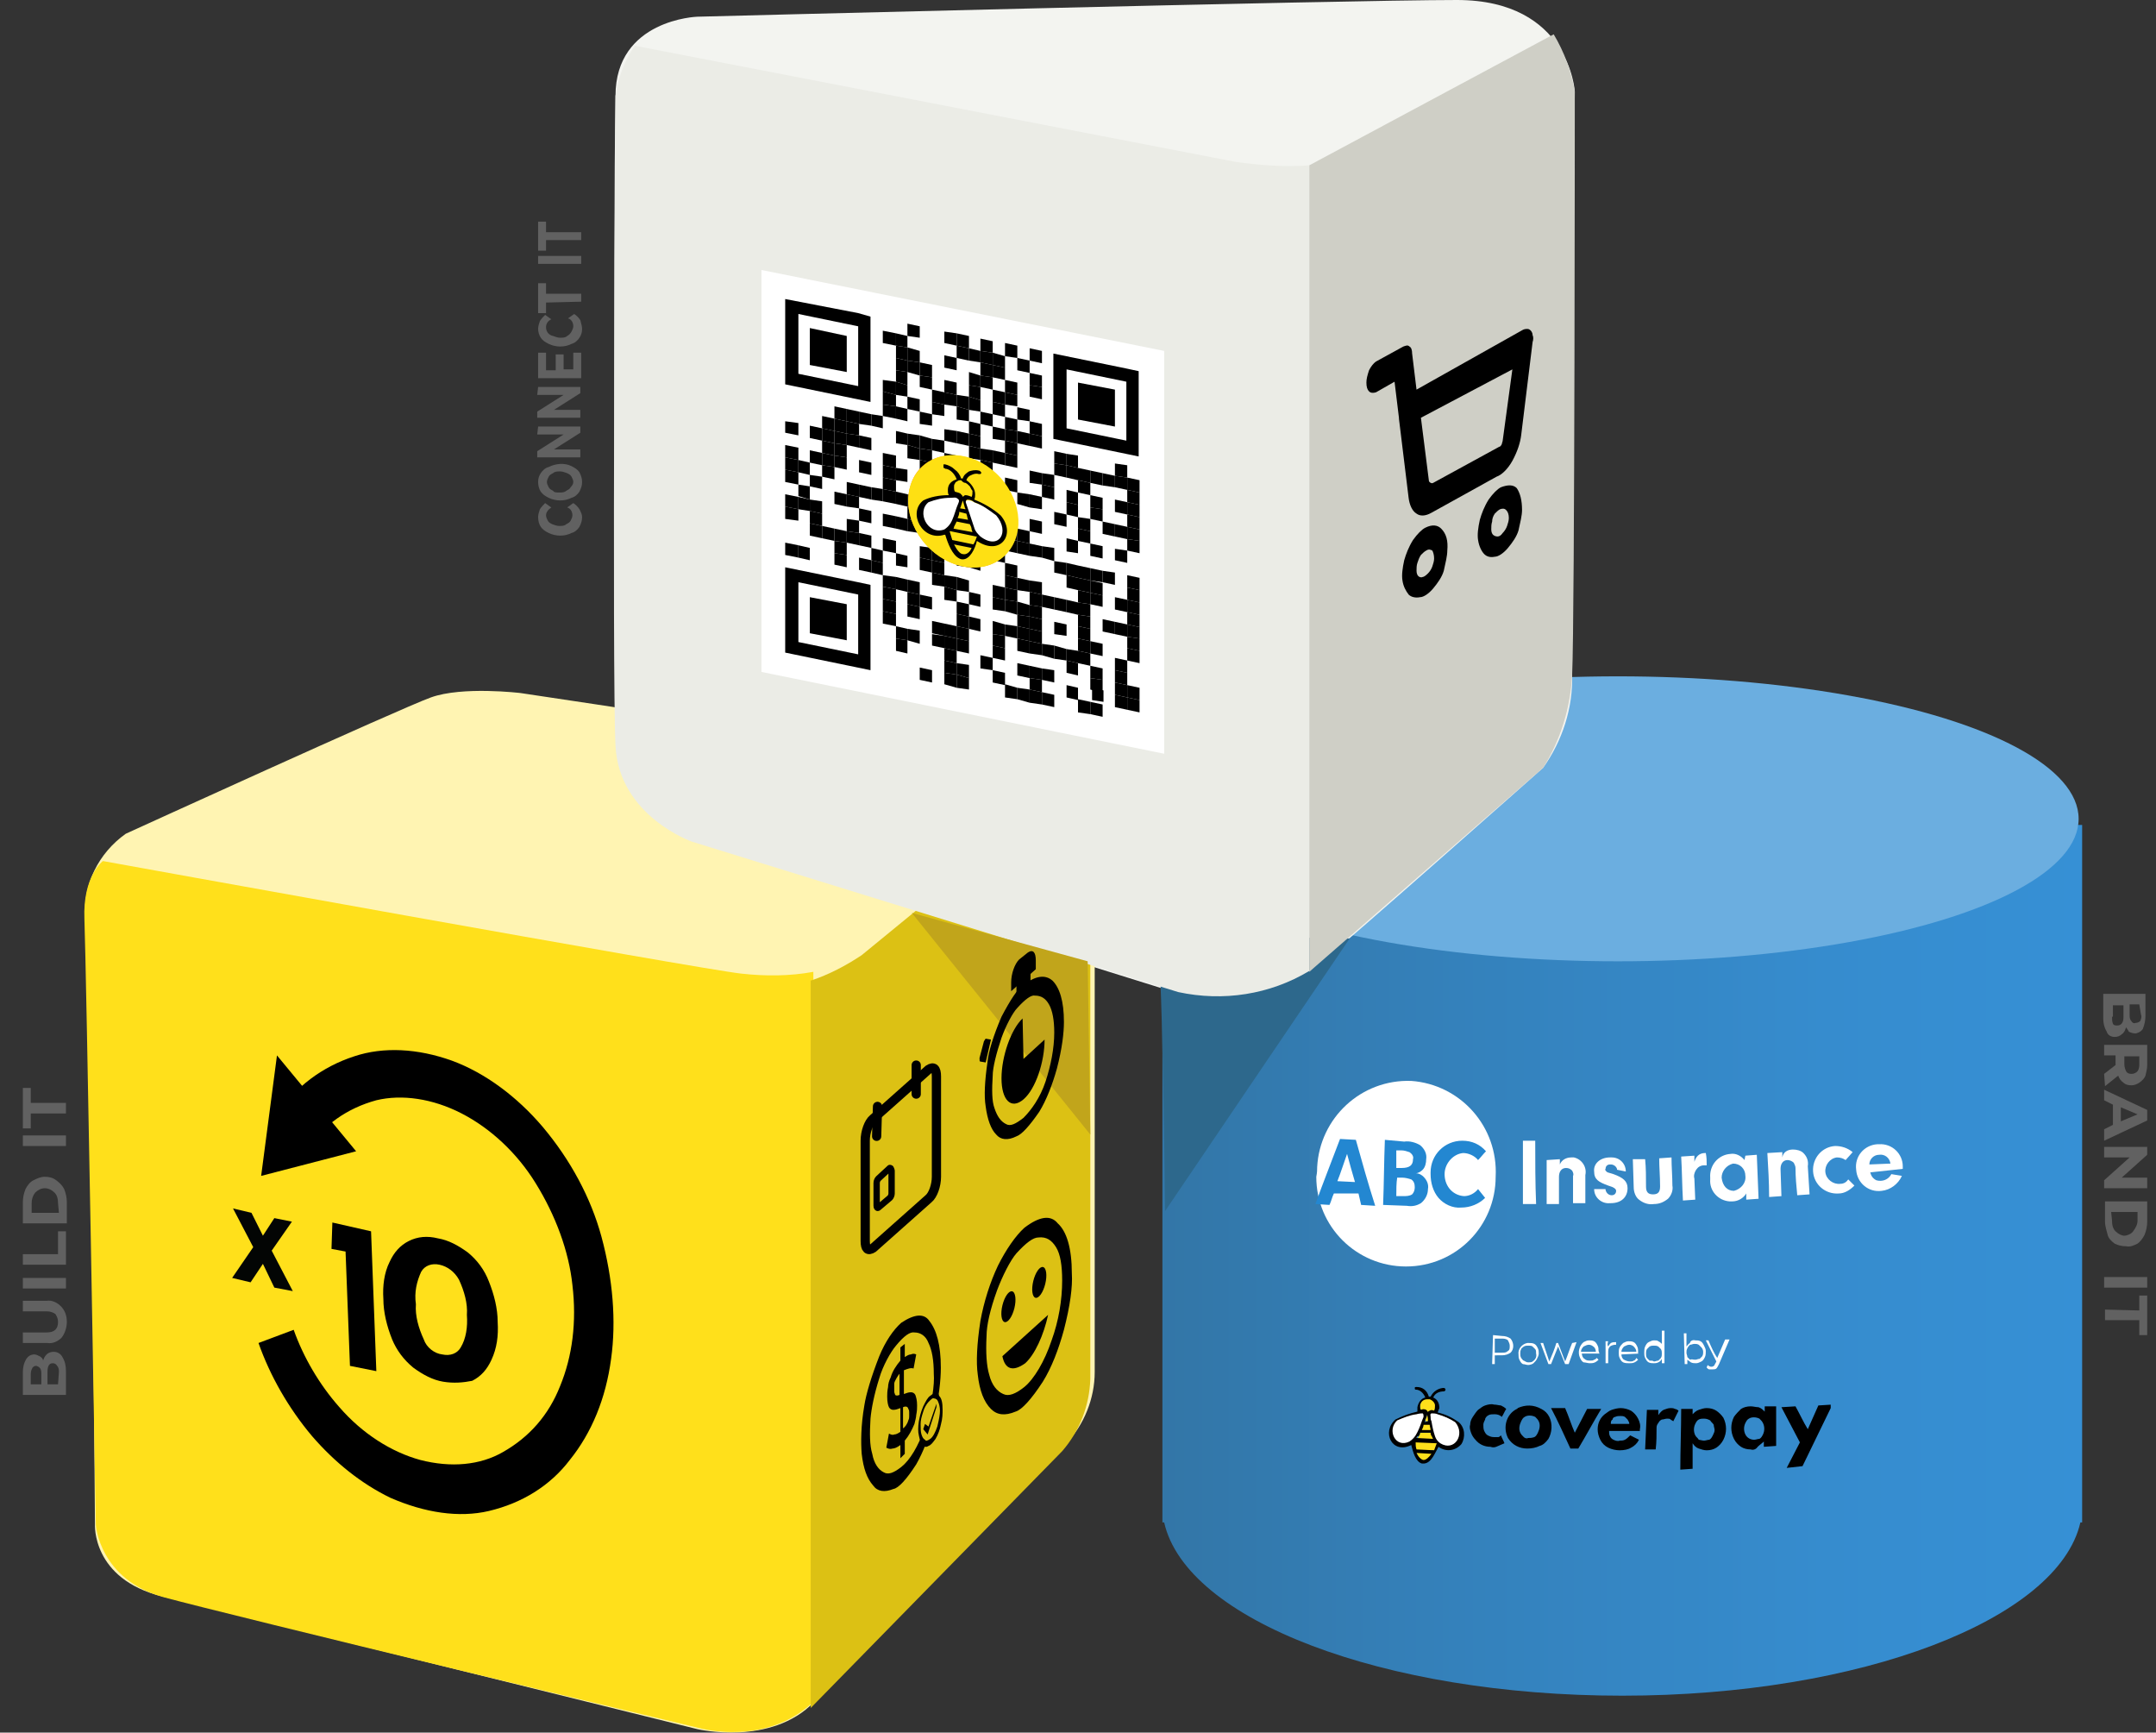 <?xml version="1.0" encoding="utf-8"?>
<!-- Generator: Adobe Illustrator 26.1.0, SVG Export Plug-In . SVG Version: 6.00 Build 0)  -->
<svg version="1.1" id="Layer_1" xmlns="http://www.w3.org/2000/svg" xmlns:xlink="http://www.w3.org/1999/xlink" x="0px" y="0px"
	 viewBox="0 0 245.2 197" style="enable-background:new 0 0 245.2 197;" xml:space="preserve">
<rect x="0" y="0" width="245.2" height="197" fill="#333333" stroke="none"/>
<style type="text/css">
	.st0{fill:url(#SVGID_1_);}
	.st1{fill:#6BAEE0;}
	.st2{fill:#F3F4F0;}
	.st3{fill:#FFF4B2;}
	.st4{fill:#2D688C;}
	.st5{fill:#CFCFC6;}
	.st6{fill:#FFE01B;}
	.st7{fill:#DCC114;}
	.st8{fill:#EBECE6;}
	.st9{fill:#030504;}
	.st10{fill:#C1A51B;}
	.st11{fill:none;stroke:#000000;stroke-width:1.05;stroke-linecap:round;stroke-linejoin:round;}
	.st12{fill:none;stroke:#000000;stroke-width:0.72;stroke-linecap:round;stroke-linejoin:round;}
	.st13{fill-rule:evenodd;clip-rule:evenodd;}
	.st14{clip-path:url(#SVGID_00000019641444720715235370000004179729156400659891_);}
	.st15{fill:#FFFFFF;}
	.st16{fill:#2387D1;}
	.st17{fill:#F7931A;}
	.st18{fill:#FEE013;}
	.st19{fill:#616161;}
</style>
<linearGradient id="SVGID_1_" gradientUnits="userSpaceOnUse" x1="132.2" y1="-343.3" x2="236.8" y2="-343.3" gradientTransform="matrix(1 0 0 -1 0 -200)">
	<stop  offset="0" style="stop-color:#3376A7"/>
	<stop  offset="0.319" style="stop-color:#3481BB"/>
	<stop  offset="0.721" style="stop-color:#368CCE"/>
	<stop  offset="1" style="stop-color:#3690D5"/>
</linearGradient>
<path class="st0" d="M132.2,93.8v79.3h0.2c2.5,11.1,24.9,19.7,52.1,19.7s49.6-8.7,52.1-19.7h0.2V93.8H132.2z"/>
<ellipse class="st1" cx="184" cy="93.1" rx="52.4" ry="16.2"/>
<path class="st2" d="M70,84.8c0,0-0.3-57.3,0-73.9c0-8.7,9.3-9,9.3-9S152.9,0,165.7,0s13.4,10.4,13.4,10.4s-0.5,60.3-0.3,66.3
	c0.1,3.8-1.1,7.5-3.3,10.6c0,0-21.5,19.1-26.5,23.2c-4.9,4.1-15.8,2.2-15.8,2.2l-54.5-17C69.7,92.4,70,84.8,70,84.8z"/>
<path class="st3" d="M92.6,193.5c-4.9,5.1-13.3,3.1-13.3,3.1s-52.9-13.1-60.9-15.1s-7.6-8.2-7.6-8.2s-0.4-60.3-1.1-68.9
	c-0.3-3.8,1.5-7.4,4.6-9.6c0,0,31.1-14.2,34.7-15.5s10.2-0.5,10.2-0.5s55.3,8.2,60.4,10s4.9,5.8,4.9,5.8V156c0,3-1.2,6-3.3,8.2
	C121.2,164.2,97.5,188.4,92.6,193.5z"/>
<path class="st4" d="M153.5,106.7l-21,31c0,0-0.3-31.7-1-31.5C130.8,106.3,153.5,106.7,153.5,106.7z"/>
<path class="st5" d="M179.1,10.4c0,0,0,60.1-0.3,66.3c-0.2,3.8-1.3,7.4-3.3,10.6l-26.6,23.2V18.8l27.8-14.9
	C177.9,5.9,178.7,8.1,179.1,10.4z"/>
<path class="st6" d="M79.6,196.5c0,0-53.7-12.9-61-14.9s-7.7-8.2-7.7-8.2s-1.1-64-1.3-68.9s2.1-6.6,2.1-6.6s67.9,12.3,72.6,12.8
	c2.7,0.3,5.5,0.3,8.2-0.2l0.3,82.7C87.4,198.7,79.6,196.5,79.6,196.5z"/>
<path class="st7" d="M120.8,165l-28.6,29.2v-82.7c2.1-0.7,4-1.7,5.8-2.9l26-21.3v69.5C123.9,159.8,122.8,162.7,120.8,165z"/>
<path class="st8" d="M70,10.9c0,0-0.4,65.9,0,73.9s8.7,10.9,8.7,10.9l55.3,17.1c5.1,1.1,10.4,0.3,14.9-2.4V18.8
	c-2.8,0.2-5.6,0-8.4-0.4L72.2,5.2C71,6.9,70.3,8.9,70,10.9z"/>
<path d="M42.2,140l0.6,15.9l-3-0.6l-0.5-13l-1.6-0.3l0.1-3L42.2,140L42.2,140z"/>
<path d="M44.4,170.3c3.9,1.7,7.8,2.3,11.2,1.5c3.8-0.9,7-2.9,9.2-5.8c2.5-3.1,4.1-7,4.7-11.5c0.6-4.3,0.2-9.1-1.1-13.9
	c-1.2-4.4-3.5-8.7-6.7-12.5c-2.9-3.4-6.5-6.1-10.3-7.5c-3.9-1.4-7.8-1.6-11.1-0.5c-3.7,1.2-6.7,3.5-8.8,6.6l3.5,3.9
	c1.8-2.7,4.5-4.6,7.8-5.5c2.9-0.7,6.4-0.2,9.7,1.5s6.3,4.5,8.4,7.9c2.3,3.7,3.8,7.8,4.2,11.6c0.5,4.2,0,8.1-1.4,11.5
	c-1.3,3.3-3.5,5.8-6.5,7.5c-2.6,1.5-5.9,1.8-9.4,0.9c-3.3-0.9-6.6-3-9.2-6c-2.3-2.6-4.1-5.7-5.2-8.8l-4,1.5
	c1.3,3.7,3.4,7.4,6.1,10.6C38.1,166.3,41.1,168.7,44.4,170.3z"/>
<path d="M40.5,130.9l-10.8,2.8l1.8-13.7L40.5,130.9z"/>
<path class="st9" d="M31.2,146.4l-1.3-2.7l-1.4,2.1l-2.1-0.5l2.4-3.5l-2.3-4.4l2.1,0.5l1.3,2.6l1.3-2l2,0.4l-2.3,3.3l2.4,4.6
	L31.2,146.4z"/>
<polygon class="st10" points="124,129 103.7,103.8 123.7,109.3 "/>
<path d="M50.4,157.1c-1.2-0.2-2.3-0.8-3.4-1.6c-1.1-0.9-1.9-2-2.4-3.2c-0.6-1.5-1-3.1-1-4.6c-0.1-1.5,0.1-3,0.7-4.2
	c0.5-1.1,1.2-1.9,2.2-2.4s2.1-0.6,3.3-0.3c1.2,0.2,2.3,0.8,3.4,1.6c1.1,0.9,1.9,2,2.4,3.3c0.6,1.5,1,3.1,1,4.6
	c0.1,1.6-0.1,3-0.7,4.3c-0.5,1.1-1.2,1.9-2.2,2.4C52.7,157.2,51.6,157.3,50.4,157.1z M50.3,154c0.9,0.2,1.7-0.1,2.1-0.8
	c0.6-1,0.8-2.3,0.7-3.7c0.1-1.3-0.3-2.7-0.9-4c-0.5-0.9-1.3-1.5-2.2-1.7s-1.7,0.1-2.1,0.8c-0.5,1.1-0.8,2.3-0.6,3.7
	c-0.1,1.3,0.3,2.7,0.9,4C48.5,153.2,49.4,153.9,50.3,154L50.3,154z"/>
<g>
	<path class="st11" d="M105.6,121.6l-6.3,5.6c-0.5,0.4-0.9,1.5-0.9,2.5v11.4c0,0.9,0.3,1.2,0.9,0.8l6.3-5.6c0.5-0.4,0.9-1.5,0.9-2.5
		v-11.4C106.5,121.5,106.2,121.2,105.6,121.6z"/>
	<path class="st12" d="M101.2,132.8l-1.3,1.2c-0.1,0.1-0.2,0.3-0.2,0.5v2.6c0,0.2,0.1,0.3,0.2,0.2l1.3-1.1c0.1-0.1,0.2-0.3,0.2-0.5
		v-2.6C101.3,132.8,101.3,132.8,101.2,132.8z"/>
	<path class="st11" d="M104.2,121.1v3.3"/>
	<path class="st11" d="M99.8,125.8l-0.1,3.4"/>
	<polygon points="115.6,111.7 117.2,110.3 117.2,112.1 115.6,113.6 	"/>
	<path d="M111.5,120.7c-0.1,0-0.1-0.1-0.1-0.4l0.5-1.9c0.1-0.2,0.2-0.3,0.2-0.3l0.6,0.1l-0.6,2.6L111.5,120.7z"/>
	<path d="M115,111.7c0-1,0.4-2.1,0.9-2.6l1-0.8c0.6-0.4,0.9,0,0.9,0.9v1l-2.8,2.5V111.7L115,111.7z"/>
	<path d="M116.4,112c-0.6,0.3-1.5,1.7-2.5,3.6c-0.9,2.1-1.5,4-1.6,5.2c-0.3,2.1-0.4,3.8-0.2,5c0.2,1.5,0.6,2.6,1.2,3.2
		c0.5,0.6,1.3,0.7,2.3,0.2c0.6-0.2,1.5-1.2,2.6-2.8c0.8-1.3,1.5-3.1,2-4.9c0.6-2.3,0.8-4.1,0.8-5.3c0-2.4-0.5-3.9-1.3-4.7
		C118.9,110.8,117.8,110.9,116.4,112z M116.4,127.1c-0.9,0.7-1.5,1-2,0.7c-0.6-0.3-1-0.9-1.3-1.8c-0.3-0.8-0.3-2.1-0.2-3.7
		c0-0.9,0.4-2.5,1-4.3c0.5-1.4,1.3-2.9,1.8-3.4c0.9-1,1.6-1.5,2-1.4c0.7,0,1.2,0.3,1.6,1s0.6,1.8,0.6,3.2c0,1.8-0.4,3.8-1,5.6
		S117.3,126.2,116.4,127.1z"/>
	<path class="st13" d="M116.3,115.8c-1.3,1.2-2.4,4.3-2.4,6.8s1.1,3.6,2.5,2.4s2.4-4.3,2.4-6.8l-2.4,2.2L116.3,115.8z"/>
	<path d="M116.5,139.6c-1,0.9-2.1,2.5-3,4.3c-0.9,1.9-1.6,4.1-2,6.3c-0.4,2.6-0.5,4.7-0.3,6.1c0.2,1.8,0.7,3.1,1.5,3.9
		c0.7,0.7,1.6,0.8,2.8,0.3c0.7-0.2,1.8-1.4,3.1-3.4c1-1.6,1.8-3.7,2.4-5.9c0.7-2.7,1-4.9,0.9-6.4c0-2.9-0.6-4.8-1.6-5.7
		C119.5,138.1,118.2,138.3,116.5,139.6z M116.5,157.7c-1,0.8-1.8,1.1-2.4,0.8c-0.7-0.3-1.3-1-1.6-2.2c-0.3-1-0.4-2.5-0.3-4.4
		c0-1.2,0.4-3,1.2-5.2c0.6-1.6,1.5-3.4,2.2-4.2c1.1-1.2,1.9-1.8,2.5-1.8c0.9-0.1,1.5,0.3,2,1.1s0.7,2.1,0.7,3.8
		c0,2.2-0.4,4.6-1.2,6.8C118.8,154.8,117.6,156.8,116.5,157.7z"/>
	<path class="st13" d="M114,154.2c0.3,1.5,1.2,1.8,2.6,0.8c1.1-1,2.1-3.2,2.6-5.5L114,154.2z"/>
	<ellipse transform="matrix(0.238 -0.971 0.971 0.238 -51.507 225.883)" cx="118.2" cy="145.8" rx="1.8" ry="0.7"/>
	<ellipse transform="matrix(0.238 -0.971 0.971 0.238 -56.927 224.677)" cx="114.8" cy="148.6" rx="1.8" ry="0.7"/>
	<path d="M102.5,150.4c-0.9,0.8-1.8,2.1-2.5,3.8c-0.9,2.3-1.5,4.3-1.7,5.6c-0.4,2.3-0.4,4.2-0.3,5.5c0.2,1.7,0.6,2.8,1.3,3.6
		c0.5,0.7,1.3,0.8,2.3,0.4c0.6-0.1,1.5-1.1,2.6-2.8c0.8-1.4,1.5-3.2,2-5.2c0.6-2.4,0.8-4.4,0.8-5.8c0-2.6-0.5-4.3-1.3-5.3
		C105.1,149.3,104,149.4,102.5,150.4z M102.5,166.8c-0.9,0.7-1.5,0.9-2,0.6c-0.6-0.3-1.1-1-1.3-2.1c-0.3-1-0.3-2.3-0.2-4
		c0.1-1.1,0.4-2.7,1-4.6c0.4-1.4,1.3-3,1.9-3.7c0.9-1.1,1.6-1.6,2.1-1.5c0.7,0,1.3,0.4,1.6,1.2c0.4,0.8,0.6,2,0.6,3.5
		c0.1,1.2-0.2,3.4-1,6.1C104.4,164.5,103.5,166,102.5,166.8L102.5,166.8z"/>
	<path d="M104,161.9c-0.3,0.7-0.6,1.3-1.1,1.9v1.5l-0.5,0.5v-1.5c-0.4,0.3-0.7,0.4-0.9,0.4c-0.3,0.1-0.5,0-0.7-0.1l0.3-1.6
		c0.2,0.1,0.4,0.2,0.6,0.1c0.2,0,0.4-0.1,0.7-0.3v-2.7c-0.3,0.1-0.5,0.2-0.8,0.2c-0.2,0-0.4-0.1-0.5-0.3s-0.2-0.6-0.2-1.2
		c0-0.3,0-0.6,0.1-1.1c0-0.3,0.1-0.7,0.3-1.1c0.2-0.7,0.6-1.3,1.1-1.9v-1.5l0.5-0.4v1.5c0.3-0.2,0.5-0.3,0.7-0.3
		c0.2-0.1,0.4-0.1,0.6,0l-0.3,1.6c-0.3-0.1-0.6,0-1.1,0.2v2.7c0.3-0.1,0.5-0.2,0.8-0.2c0.2,0,0.4,0.1,0.5,0.3
		c0.1,0.3,0.2,0.6,0.2,1.2c0,0.3,0,0.6-0.1,1.1C104.2,161.1,104.1,161.5,104,161.9z M101.8,158.6c0.1,0.1,0.3,0.1,0.5,0v-2.4
		c-0.1,0.1-0.3,0.4-0.5,0.8c-0.1,0.2-0.1,0.3-0.1,0.4c0,0.2,0,0.3,0,0.4c0,0.2,0,0.3,0,0.4C101.7,158.4,101.8,158.5,101.8,158.6z
		 M103.3,161.5c0.1-0.2,0.1-0.3,0.1-0.5c0-0.1,0-0.3,0-0.4c0-0.1,0-0.3-0.1-0.4c0-0.1-0.1-0.2-0.1-0.2c-0.1-0.1-0.3-0.1-0.5,0v2.4
		C102.9,162.3,103.2,161.9,103.3,161.5L103.3,161.5z"/>
	<path class="st7" d="M105.8,164c0.7-0.6,1.3-2.3,1.3-3.7s-0.4-1.9-1.3-1.5c-0.7,0.6-1.3,2.3-1.3,3.7S105,164.5,105.8,164z"/>
	<path d="M105.8,158.7c-0.3,0.2-0.5,0.6-0.8,1.2c-0.3,0.7-0.4,1.2-0.5,1.7c-0.1,0.7-0.1,1.2,0,1.6c0.1,0.5,0.2,0.9,0.4,1.1
		c0.2,0.2,0.4,0.3,0.7,0.1c0.3-0.1,0.5-0.4,0.8-0.8c0.3-0.5,0.5-1.1,0.6-1.6c0.2-0.7,0.2-1.3,0.2-1.7c0-0.8-0.1-1.3-0.4-1.6
		C106.7,158.2,106.3,158.3,105.8,158.7z M105.8,163.6c-0.3,0.2-0.5,0.3-0.6,0.1c-0.2-0.1-0.3-0.3-0.4-0.6s-0.1-0.7-0.1-1.2
		c0-0.4,0.1-0.8,0.3-1.4c0.1-0.4,0.4-0.9,0.6-1.1c0.3-0.3,0.5-0.5,0.6-0.4c0.2,0,0.4,0.1,0.5,0.4c0.1,0.2,0.2,0.6,0.2,1
		s-0.1,1-0.3,1.8C106.4,162.8,106.1,163.4,105.8,163.6z M106.5,159.6l-0.9,2.6l-0.4-0.3l-0.2,0.6l0.5,0.6l1-3.1V159.6z"/>
</g>
<g>
	<g>
		<g>
			<g>
				<g>
					<defs>
						<path id="SVGID_00000180358460474638975110000011787506686674556093_" d="M158.4,157.5c16.6,1,33.1,1.2,49.8,0.6
							c0,2.9,0,5.8,0.1,8.8c-16.9,0.5-33.7,0.3-50.6-0.7L158.4,157.5z"/>
					</defs>
					<clipPath id="SVGID_00000031892460526463413670000001088395743799666854_">
						<use xlink:href="#SVGID_00000180358460474638975110000011787506686674556093_"  style="overflow:visible;"/>
					</clipPath>
					<g style="clip-path:url(#SVGID_00000031892460526463413670000001088395743799666854_);">
						<path d="M169.5,164.5c-0.7,0-1.3-0.3-1.7-0.8c-0.2-0.2-0.4-0.5-0.5-0.8s-0.2-0.6-0.1-0.9c0-0.3,0.1-0.6,0.3-0.9
							c0.2-0.3,0.4-0.6,0.6-0.8c0.3-0.2,0.5-0.4,0.8-0.5s0.7-0.2,1-0.1c0.3,0,0.6,0.1,0.8,0.1c0.2,0.1,0.4,0.2,0.6,0.4
							c-0.2,0.3-0.3,0.6-0.5,0.9c-0.2-0.2-0.5-0.3-0.8-0.3s-0.5,0-0.7,0.1s-0.4,0.3-0.4,0.5c-0.1,0.2-0.2,0.4-0.2,0.6
							c0,0.2,0,0.5,0.1,0.7s0.2,0.4,0.4,0.5s0.4,0.2,0.7,0.2c0.2,0,0.3,0,0.5,0c0.1,0,0.2-0.1,0.3-0.2c0.1,0.3,0.3,0.6,0.4,0.9
							c-0.2,0.1-0.5,0.2-0.7,0.3C170,164.6,169.8,164.6,169.5,164.5z"/>
						<path d="M173.7,164.7c-0.9,0-1.7-0.4-2.2-1.2c-0.6-1.2-0.2-2.7,1-3.3c0,0,0.1,0,0.1-0.1c0.9-0.4,1.8-0.4,2.7,0.1
							c0.4,0.2,0.7,0.5,0.9,0.9c0.4,0.8,0.3,1.8-0.1,2.5c-0.3,0.4-0.6,0.7-1,0.8C174.7,164.6,174.2,164.7,173.7,164.7z M173.8,163.5
							c0.2,0,0.4,0,0.7-0.1c0.2-0.1,0.3-0.3,0.4-0.5c0.2-0.4,0.3-0.9,0.1-1.3c-0.1-0.2-0.2-0.3-0.4-0.5c-0.4-0.2-0.9-0.2-1.2,0
							c-0.2,0.1-0.3,0.3-0.4,0.5c-0.2,0.4-0.3,0.9-0.1,1.3c0.1,0.2,0.2,0.3,0.4,0.5C173.4,163.5,173.6,163.6,173.8,163.5
							L173.8,163.5z"/>
						<path d="M178.6,164.7c-0.7-1.5-1.4-3.1-2.2-4.6h1.6c0.4,0.9,0.7,1.9,1.1,2.8l1.4-2.7h1.6c-0.9,1.5-1.7,3-2.6,4.5H178.6z"/>
						<path d="M184.2,164.9c-0.4,0-0.9-0.1-1.3-0.3c-0.4-0.2-0.7-0.5-0.9-0.9s-0.3-0.8-0.3-1.2c0-0.7,0.3-1.3,0.8-1.7
							c0.3-0.2,0.5-0.4,0.8-0.5s0.7-0.2,1-0.2c0.4,0,0.8,0.1,1.2,0.3c0.3,0.2,0.6,0.5,0.8,0.9s0.3,0.8,0.2,1.2v0.1v0.1H183
							c0,0.2,0,0.4,0.1,0.6c0.1,0.2,0.2,0.3,0.4,0.4c0.2,0.1,0.5,0.2,0.7,0.1c0.2,0,0.4,0,0.6-0.1c0.2-0.1,0.4-0.3,0.6-0.5l1,0.5
							c-0.2,0.4-0.5,0.7-0.9,0.9C185.2,164.8,184.7,164.9,184.2,164.9z M183.2,161.9h2.1c0-0.2-0.1-0.3-0.2-0.5
							c-0.1-0.1-0.2-0.2-0.3-0.3c-0.2-0.1-0.3-0.1-0.5-0.1s-0.4,0-0.6,0.1c-0.1,0-0.3,0.1-0.3,0.3
							C183.2,161.5,183.2,161.7,183.2,161.9L183.2,161.9z"/>
						<path d="M187.1,164.8l0.2-4.5h1.3v0.6c0.2-0.3,0.4-0.5,0.6-0.6c0.3-0.1,0.5-0.2,0.8-0.2c0.2,0,0.3,0,0.5,0.1
							c0.1,0,0.3,0.1,0.4,0.2l-0.6,1.2c-0.1-0.1-0.2-0.1-0.3-0.2c-0.1-0.1-0.2-0.1-0.4-0.1s-0.4,0.1-0.6,0.1
							c-0.2,0.1-0.3,0.2-0.4,0.4c-0.1,0.1-0.2,0.3-0.2,0.5c0,0.8,0,1.7-0.1,2.5H187.1z"/>
						<path d="M191.1,167.1c0-2.3,0.1-4.6,0.1-6.9h1.3v0.6c0.2-0.2,0.4-0.4,0.7-0.5s0.6-0.2,0.9-0.2c0.4,0,0.8,0.1,1.1,0.3
							s0.6,0.5,0.8,0.8c0.4,0.8,0.4,1.7,0,2.5c-0.2,0.4-0.5,0.7-0.8,0.9s-0.7,0.3-1.1,0.3c-0.3,0-0.6-0.1-0.9-0.2
							c-0.3-0.1-0.5-0.3-0.7-0.6c0,1,0,1.9,0,2.9L191.1,167.1z M193.8,163.8c0.2,0,0.4-0.1,0.6-0.1c0.2-0.1,0.3-0.3,0.4-0.5
							c0.1-0.2,0.2-0.4,0.2-0.6c0-0.2-0.1-0.4-0.1-0.6c-0.1-0.2-0.3-0.3-0.4-0.5c-0.2-0.1-0.4-0.2-0.7-0.2c-0.2,0-0.4,0-0.6,0.1
							c-0.2,0.1-0.3,0.3-0.4,0.5c-0.2,0.4-0.2,0.9,0,1.3c0.1,0.2,0.3,0.3,0.4,0.5C193.3,163.7,193.6,163.8,193.8,163.8z"/>
						<path d="M199.1,164.8c-0.4,0-0.8-0.1-1.1-0.3s-0.6-0.5-0.8-0.9c-0.4-0.8-0.4-1.7,0-2.5c0.2-0.3,0.5-0.6,0.8-0.9
							c0.3-0.2,0.7-0.3,1.1-0.3c0.3,0,0.6,0.1,0.9,0.1c0.3,0.1,0.5,0.3,0.7,0.5v-0.6h1.3v4.5l-1.4,0.1v-0.6
							c-0.2,0.2-0.5,0.4-0.7,0.6C199.7,164.8,199.4,164.9,199.1,164.8z M199.5,163.7c0.2,0,0.4-0.1,0.6-0.1c0.2-0.1,0.3-0.3,0.4-0.5
							c0.2-0.4,0.2-0.9,0-1.3c-0.1-0.2-0.2-0.3-0.4-0.5c-0.4-0.2-0.9-0.2-1.2,0c-0.2,0.1-0.3,0.3-0.4,0.5c-0.2,0.4-0.2,0.9,0,1.3
							C198.7,163.5,199.1,163.7,199.5,163.7z"/>
						<path d="M203.2,166.9l1.5-2.9l-2.1-4l1.6-0.1c0.5,0.9,0.9,1.8,1.4,2.6c0.4-0.9,0.8-1.8,1.2-2.7l1.6-0.1
							c-1.1,2.3-2.3,4.7-3.4,7L203.2,166.9z"/>
						<path class="st6" d="M161,164.9C161,164.9,161,164.8,161,164.9c-0.2-0.3-0.2-0.6-0.2-0.9v-0.1h0.1h0.1l2.4,0.1h0.1l0,0
							c0,0,0,0,0,0.1c-0.1,0.2-0.2,0.5-0.3,0.8c0,0,0,0-0.1,0L161,164.9L161,164.9z"/>
						<path class="st6" d="M162,166.1c-0.3,0-0.6-0.3-0.9-0.9v-0.1l0,0l1.7,0.1c0,0,0.1,0,0.1,0.1l0,0
							C162.6,165.8,162.2,166.1,162,166.1z"/>
						<path class="st6" d="M161.7,162.7c0,0-0.1,0-0.1-0.1l0,0c0.1-0.2,0.2-0.4,0.2-0.6c0,0,0-0.1,0.1-0.1l0,0h0.7
							c0,0,0.1,0,0.1,0.1c0,0.2,0.1,0.4,0.1,0.6c0,0,0,0.1-0.1,0.1H161.7L161.7,162.7z"/>
						<path class="st6" d="M163.4,159.8c-0.1-0.4-0.3-0.7-0.7-0.8c-0.1,0-0.2-0.1-0.2-0.1c-0.5,0-0.9,0.4-1,0.9c0,0.2,0,0.3,0.1,0.5
							c0,0,0,0.1,0.1,0.1l0,0c0.1,0,0.2,0,0.3,0s0.1,0,0.2,0c0.1,0,0.1,0.1,0.2,0.2l0,0l0,0l0,0c-0.1,0.2-0.1,0.4-0.2,0.6
							c0,0.1-0.1,0.2-0.1,0.3c0,0,0,0.1,0.1,0.1l0,0h0.5c0,0,0.1,0,0.1-0.1l0,0c0-0.1,0-0.2,0-0.3c0-0.2-0.1-0.4-0.1-0.6v-0.1
							c0,0,0-0.1,0.2-0.1s0.1,0,0.2,0c0.1,0,0.2,0.1,0.3,0.1l0,0c0.1,0,0.1,0,0.1,0C163.4,160.2,163.4,160,163.4,159.8z"/>
						<path class="st6" d="M161.2,163.7c0,0-0.1,0-0.1-0.1s0,0,0.1,0s0-0.1,0.1-0.2c0.1-0.1,0.2-0.3,0.2-0.5c0,0,0,0,0.1,0h1.2
							c0,0,0.1,0,0.1,0.1c0,0.2,0.1,0.3,0.2,0.5c0,0.1,0,0.1,0.1,0.2v0.1l0,0L161.2,163.7z"/>
						<path class="st15" d="M159.5,164.2c-0.6,0-1.1-0.4-1.2-1c-0.2-0.7,0.1-1.4,0.6-1.8c0.7-0.4,1.4-0.6,2.2-0.7h0.2
							c0.2,0,0.3-0.1,0.5-0.1c0.1,0,0.1,0,0.2,0.1c0.2,0.1,0.2,0.3,0.1,0.5l0,0c-0.1,0.2-0.1,0.3-0.2,0.5c-0.2,0.6-0.4,1.1-0.7,1.6
							c-0.2,0.3-0.4,0.6-0.7,0.7C160.2,164.1,159.9,164.2,159.5,164.2z"/>
						<path class="st15" d="M164.6,164.4c-0.3,0-0.6-0.1-0.9-0.3c-0.3-0.2-0.5-0.5-0.6-0.8c-0.2-0.6-0.3-1.1-0.4-1.7
							c-0.1-0.2-0.1-0.3-0.1-0.5l0,0c-0.1-0.2,0-0.4,0.2-0.5l0,0c0.1,0,0.1,0,0.2,0c0.1,0,0.3,0.1,0.4,0.1l0.2,0.1
							c0.7,0.2,1.4,0.5,2,0.9c0.5,0.5,0.6,1.2,0.3,1.9C165.7,164.2,165.1,164.5,164.6,164.4z"/>
						<path d="M165.9,161.7c-0.7-0.5-1.5-0.9-2.4-1.1c0.1-0.2,0.1-0.3,0.2-0.5c0-0.5-0.2-1-0.7-1.2c0.2-0.5,0.7-0.7,1.2-0.7
							c0.1,0,0.2-0.1,0.2-0.2c0-0.1-0.1-0.1-0.1-0.2c-0.7,0-1.3,0.4-1.6,1h-0.2c-0.2-0.7-0.7-1.1-1.4-1.1c-0.1,0-0.2,0-0.2,0.1
							s0,0.2,0.1,0.2c0.5,0,0.9,0.4,1.1,0.9c-0.5,0.1-0.8,0.6-0.9,1.1c0,0.2,0,0.3,0,0.5c-0.9,0.2-1.7,0.5-2.5,0.9
							c-1.6,1.4-0.4,4,1.8,2.9l0,0c0.2,0.8,0.5,1.9,1.2,2.1c0.1,0,0.2,0,0.3,0c0.8-0.1,1.2-1.2,1.6-1.9l0,0c0.8,0.6,1.9,0.5,2.6-0.3
							C166.7,163.4,166.6,162.3,165.9,161.7z M162.6,159.1c0.3,0.1,0.6,0.4,0.6,0.7c0,0.2,0,0.4-0.1,0.6c-0.2-0.1-0.4-0.1-0.5,0
							c-0.1,0-0.2,0.1-0.2,0.2c0-0.1-0.1-0.2-0.2-0.3c-0.2-0.1-0.4-0.1-0.6,0c-0.1-0.1-0.1-0.3-0.1-0.4c0-0.5,0.4-0.8,0.8-0.8
							c0.1,0,0.1,0,0.2,0C162.6,159.1,162.6,159.1,162.6,159.1z M161.5,162.9h1.2c0,0.2,0.1,0.4,0.2,0.5c0,0.1,0,0.1,0.1,0.2
							l-1.9-0.1c0,0,0-0.1,0.1-0.2C161.4,163.3,161.5,163.1,161.5,162.9L161.5,162.9z M161.7,162.6c0.1-0.2,0.2-0.4,0.2-0.6h0.7
							c0,0.2,0.1,0.4,0.1,0.6H161.7z M162,161.7c0.1-0.1,0.1-0.3,0.1-0.3c0.1-0.2,0.2-0.4,0.2-0.6l0,0l0,0c0,0,0.1,0.4,0.1,0.6
							c0,0.1,0,0.2,0,0.2L162,161.7z M158.9,161.5c0.7-0.3,1.4-0.6,2.2-0.7c0.3-0.1,0.6-0.1,0.7-0.1c0.1,0.1,0.1,0.2,0.1,0.4
							c-0.1,0.2-0.1,0.3-0.2,0.5c-0.2,0.6-0.4,1.1-0.7,1.6c-0.2,0.3-0.4,0.5-0.7,0.7C158.7,164.7,157.7,162.6,158.9,161.5z
							 M161.9,166c-0.2,0-0.6-0.3-0.8-0.8l1.7,0.1C162.5,165.7,162.2,166,161.9,166L161.9,166z M163.1,164.9l-2-0.1
							c-0.1-0.3-0.1-0.5-0.1-0.8l0,0l2.4,0.1 M163.4,164.2c-0.1,0.2-0.2,0.4-0.3,0.7L163.4,164.2z M163.8,164.1
							c-0.3-0.2-0.5-0.5-0.6-0.8c-0.2-0.6-0.3-1.1-0.4-1.7c-0.1-0.2-0.1-0.3-0.1-0.5s-0.1-0.3,0.1-0.4c0.2,0,0.5,0,0.7,0.1
							c0.7,0.2,1.4,0.5,2,0.9C166.7,163.1,165.4,165.1,163.8,164.1L163.8,164.1z"/>
					</g>
				</g>
			</g>
		</g>
	</g>
</g>
<path class="st15" d="M174.6,129.7h-1.4c0,2.4,0,4.8,0,7.2h1.5C174.6,134.5,174.6,132.1,174.6,129.7z"/>
<path class="st15" d="M175.9,131.9c0,1.7,0,3.3,0,5h1.4c0-1,0-2.1,0-3.1c0-0.6,0.3-1,0.8-1c0.3,0,0.5,0.1,0.7,0.3
	c0.1,0.2,0.2,0.4,0.1,0.6c0,1,0,2.1,0,3.1h1.4v-3.2c0.2-0.9-0.4-1.8-1.3-2c-0.1,0-0.2,0-0.3,0c-0.6,0-1.1,0.3-1.3,0.8v-0.6
	L175.9,131.9z"/>
<path class="st15" d="M184.9,133.2c0-0.9-0.7-1.6-1.6-1.6c-0.1,0-0.2,0-0.2,0c-1.1,0-1.9,0.7-1.8,1.6c0,0.9,0.5,1.2,1.6,1.6
	c0.7,0.2,0.9,0.4,0.9,0.6c0,0.3-0.2,0.5-0.5,0.5s-0.6-0.2-0.7-0.6c0,0,0,0,0-0.1h-1.3c0,1,0.9,1.7,1.8,1.6h0.1
	c1.2,0,1.9-0.7,1.9-1.7c0-0.8-0.5-1.2-1.6-1.6c-0.7-0.2-0.7-0.2-0.8-0.3s-0.2-0.2-0.1-0.3c0-0.3,0.2-0.5,0.5-0.5c0,0,0,0,0.1,0
	c0.3,0,0.6,0.2,0.7,0.5v0.1L184.9,133.2z"/>
<path class="st15" d="M188.7,131.7c0,1,0.1,2.1,0.1,3.2c0,0.6-0.2,0.9-0.8,0.9s-0.8-0.3-0.8-0.9c0-1,0-2.1-0.1-3.1h-1.4l0.1,3.2
	c0,0.5,0.2,1.1,0.6,1.4c0.5,0.4,1.1,0.6,1.7,0.5c0.6,0,1.1-0.2,1.6-0.6c0.4-0.4,0.6-1,0.5-1.5c0-1.1-0.1-2.1-0.1-3.2L188.7,131.7z"
	/>
<path class="st15" d="M191.2,131.5c0.1,1.7,0.1,3.3,0.2,5l1.4-0.1l-0.1-2.4c-0.1-0.3,0-0.7,0.2-1s0.5-0.5,0.9-0.5h0.3
	c0-0.5,0-0.9-0.1-1.4h-0.1c-0.3,0-0.6,0.1-0.8,0.3s-0.3,0.4-0.4,0.7c0-0.2,0-0.5,0-0.7L191.2,131.5z"/>
<path class="st15" d="M198.4,131.9c-0.4-0.5-1-0.8-1.6-0.7c-1.4,0.1-2.4,1.3-2.3,2.7c0,0.1,0,0.1,0,0.2c-0.1,1.3,0.9,2.4,2.2,2.5
	c0.1,0,0.2,0,0.3,0c0.7,0,1.3-0.4,1.6-0.9v0.7l1.4-0.1l-0.2-5l-1.3,0.1L198.4,131.9z M197.1,132.3c0.8,0,1.4,0.6,1.4,1.4l0,0
	c0.1,0.8-0.5,1.5-1.3,1.7c-0.8,0-1.3-0.6-1.4-1.5C195.8,133.2,196.3,132.5,197.1,132.3L197.1,132.3L197.1,132.3z"/>
<path class="st15" d="M201,131.1c0.1,1.7,0.2,3.3,0.2,5l1.4-0.1l-0.1-3.1c0-0.6,0.3-1,0.8-1c0.2,0,0.5,0.1,0.7,0.3
	c0.1,0.2,0.2,0.4,0.2,0.6c0,1,0.1,2.1,0.2,3.1l1.4-0.1l-0.2-3.2c0.1-0.6-0.1-1.1-0.5-1.5c-0.3-0.3-0.8-0.4-1.2-0.4
	c-0.6,0-1.1,0.3-1.2,0.9V131L201,131.1z"/>
<path class="st15" d="M210.2,134.1c-0.2,0.3-0.5,0.5-0.9,0.5c-0.8,0.1-1.6-0.5-1.7-1.3s0.5-1.6,1.3-1.7l0,0c0.4,0,0.7,0.1,1,0.3
	l0.8-0.9c-0.6-0.5-1.3-0.7-2-0.7c-1.5,0.1-2.6,1.4-2.5,2.9s1.4,2.6,2.9,2.5c0.7,0,1.3-0.4,1.8-0.9L210.2,134.1z"/>
<path class="st15" d="M216.4,132.9v-0.3c0-1.4-1.2-2.6-2.7-2.5c-0.1,0-0.1,0-0.2,0c-1.5,0.1-2.6,1.4-2.4,2.9
	c0.1,1.5,1.4,2.6,2.9,2.4l0,0c1-0.1,1.9-0.8,2.3-1.7l-1.2-0.2c-0.3,0.6-1,0.9-1.7,0.7c-0.4-0.2-0.6-0.5-0.7-0.9L216.4,132.9z
	 M212.6,132.4c0-0.6,0.5-1.1,1.1-1.1c0.6-0.1,1.2,0.3,1.3,1l0,0L212.6,132.4z"/>
<path class="st15" d="M149.8,132.7c0.3-5.6,5-10,10.7-9.8c5.6,0.4,9.9,5.2,9.6,10.9c0,5.6-4.5,10.2-10.2,10.2
	c-5.6,0-10.2-4.5-10.2-10.2C149.8,133.3,149.8,133,149.8,132.7L149.8,132.7z"/>
<path class="st16" d="M154.5,135.7l0.3,1.3l1.6,0.1c-0.8-2.5-1.5-5-2.2-7.5l-1.8-0.1c-0.9,2.4-1.9,4.9-2.8,7.4l1.6,0.1
	c0.2-0.4,0.3-0.9,0.5-1.3H154.5z M154.1,134.4l-2-0.1c0.4-1,0.7-2,1.1-3.1C153.5,132.3,153.8,133.4,154.1,134.4z"/>
<path class="st16" d="M157.5,129.6c-0.1,2.5-0.1,4.9-0.2,7.4l2.7,0.1c0.6,0.1,1.1,0,1.6-0.3c0.5-0.4,0.8-1,0.8-1.6
	c0.1-0.5-0.1-1-0.5-1.4c-0.2-0.2-0.5-0.4-0.9-0.4c0.3,0,0.6-0.2,0.8-0.4c0.3-0.3,0.4-0.8,0.4-1.2c0.1-0.6-0.2-1.2-0.7-1.6
	c-0.5-0.3-1.2-0.5-1.8-0.4L157.5,129.6z M158.9,130.8h0.5c0.3,0,0.6,0.1,0.9,0.2c0.3,0.2,0.5,0.5,0.4,0.8c0,0.7-0.4,1-1.3,1h-0.6v-2
	H158.9z M158.9,133.9h0.6c0.3,0,0.7,0.1,1,0.2c0.3,0.2,0.4,0.5,0.4,0.9c0,0.3-0.1,0.6-0.3,0.8c-0.3,0.2-0.7,0.2-1,0.2h-0.8
	C158.8,135.3,158.8,134.5,158.9,133.9L158.9,133.9z"/>
<path class="st16" d="M168.1,135.2c-0.4,0.5-1,0.8-1.6,0.8c-1.4-0.1-2.3-1.3-2.2-2.7c0.1-1.1,1-2.1,2.1-2.2c0.6,0,1.3,0.3,1.7,0.8
	c0.3-0.3,0.6-0.7,0.9-1c-0.7-0.8-1.6-1.2-2.7-1.2c-2,0-3.6,1.6-3.6,3.6c0,0.1,0,0.2,0,0.2c0,1,0.3,2,0.9,2.7
	c0.6,0.7,1.6,1.2,2.6,1.1c1,0,2-0.4,2.7-1.1L168.1,135.2z"/>
<path class="st15" d="M170.8,151.9c0.4,0,0.7,0.1,1,0.3c0.4,0.5,0.4,1.2,0,1.6c-0.3,0.2-0.6,0.3-1,0.3H170v1h-0.3l0.1-3.3
	L170.8,151.9z M170.8,153.8c0.3,0,0.5,0,0.7-0.2c0.2-0.1,0.2-0.3,0.2-0.6c0-0.2-0.1-0.4-0.2-0.6c-0.2-0.2-0.5-0.2-0.7-0.2H170
	c0,0.6,0,1.1,0,1.6H170.8z M173.8,155.2c-0.2,0-0.4-0.1-0.6-0.1c-0.2-0.1-0.3-0.3-0.4-0.5c-0.1-0.2-0.1-0.4-0.1-0.6
	c-0.1-0.6,0.4-1.2,1-1.3c0.1,0,0.1,0,0.2,0c0.2,0,0.4,0,0.6,0.1c0.2,0.1,0.3,0.3,0.4,0.5c0.1,0.2,0.1,0.4,0.1,0.6
	c0,0.2-0.1,0.4-0.2,0.6c-0.1,0.2-0.2,0.3-0.4,0.5C174.3,155.1,174,155.2,173.8,155.2L173.8,155.2z M173.8,154.9c0.2,0,0.4,0,0.5-0.1
	c0.3-0.2,0.5-0.5,0.4-0.9c0-0.2,0-0.4-0.1-0.5s-0.2-0.2-0.3-0.3s-0.3-0.1-0.5-0.1s-0.3,0-0.5,0.1c-0.1,0.1-0.3,0.2-0.3,0.3
	c-0.1,0.2-0.1,0.3-0.1,0.5s0,0.3,0.1,0.5c0.1,0.1,0.2,0.3,0.3,0.3C173.5,154.8,173.6,154.9,173.8,154.9L173.8,154.9z M179.3,152.6
	l-0.9,2.5H178l-0.8-2c-0.3,0.7-0.5,1.3-0.8,2h-0.3c-0.3-0.8-0.6-1.6-0.9-2.4h0.3l0.7,2.1c0.3-0.7,0.6-1.4,0.8-2.1h0.2l0.8,2.1
	c0.3-0.7,0.5-1.4,0.8-2.1L179.3,152.6z M181.9,153.9h-2c0,0.2,0.1,0.5,0.3,0.6c0.2,0.2,0.4,0.2,0.7,0.2c0.1,0,0.3,0,0.4-0.1
	c0.1,0,0.2-0.1,0.3-0.2l0.2,0.2c-0.1,0.1-0.2,0.2-0.4,0.3s-0.4,0.1-0.6,0.1c-0.2,0-0.5-0.1-0.7-0.1c-0.2-0.1-0.3-0.3-0.4-0.5
	c-0.3-0.6-0.1-1.4,0.4-1.8c0.2-0.1,0.4-0.2,0.6-0.2c0.2,0,0.4,0,0.6,0.1c0.2,0.1,0.3,0.3,0.4,0.5c0.1,0.2,0.1,0.4,0.1,0.6
	L181.9,153.9z M180.7,152.9c-0.2,0-0.4,0.1-0.6,0.2c-0.2,0.2-0.3,0.4-0.3,0.6h1.7c0-0.2-0.1-0.5-0.3-0.6
	C181.1,153,180.9,152.9,180.7,152.9L180.7,152.9z M182.9,153.1c0.1-0.2,0.2-0.3,0.3-0.4c0.2-0.1,0.4-0.1,0.6-0.1v0.3h-0.1
	c-0.2,0-0.5,0.1-0.6,0.2c-0.2,0.2-0.2,0.4-0.2,0.7v1.2h-0.3v-2.5h0.3C182.8,152.8,182.8,152.9,182.9,153.1L182.9,153.1z
	 M186.5,153.9l-2.1,0.1c0,0.2,0.1,0.5,0.3,0.6s0.4,0.2,0.7,0.2c0.1,0,0.3,0,0.4-0.1c0.1,0,0.2-0.1,0.3-0.3l0.2,0.2
	c-0.1,0.1-0.2,0.2-0.4,0.3s-0.4,0.1-0.6,0.1c-0.2,0-0.5,0-0.7-0.1s-0.3-0.3-0.4-0.5c-0.1-0.2-0.1-0.4-0.1-0.6c0-0.2,0-0.4,0.1-0.6
	c0.1-0.2,0.2-0.3,0.4-0.5c0.2-0.1,0.4-0.2,0.6-0.2c0.2,0,0.4,0,0.6,0.1c0.2,0.1,0.3,0.3,0.4,0.5c0.1,0.2,0.1,0.4,0.1,0.6v0.2H186.5z
	 M185.3,152.9c-0.2,0-0.4,0.1-0.6,0.2c-0.2,0.2-0.3,0.4-0.3,0.6h1.7c0-0.2-0.1-0.4-0.3-0.6C185.7,153,185.5,152.9,185.3,152.9
	L185.3,152.9z M189.3,151.5c0,1.1,0,2.3,0,3.5H189v-0.5c-0.1,0.2-0.2,0.3-0.4,0.4c-0.2,0.1-0.4,0.1-0.5,0.1c-0.2,0-0.4,0-0.6-0.1
	c-0.2-0.1-0.3-0.3-0.4-0.5c-0.1-0.2-0.1-0.4-0.1-0.6c0-0.2,0-0.5,0.1-0.7s0.2-0.4,0.4-0.5s0.4-0.2,0.6-0.2c0.2,0,0.4,0,0.5,0.1
	c0.2,0.1,0.3,0.2,0.4,0.3v-1.5h0.3V151.5z M188.1,154.8c0.2,0,0.3-0.1,0.5-0.1c0.1-0.1,0.2-0.2,0.3-0.3c0.1-0.2,0.1-0.3,0.1-0.5
	s0-0.3-0.1-0.5c-0.1-0.1-0.2-0.2-0.3-0.3c-0.2-0.1-0.3-0.1-0.5-0.1s-0.3,0-0.5,0.1c-0.1,0.1-0.2,0.2-0.3,0.3
	c-0.1,0.2-0.1,0.3-0.1,0.5s0,0.3,0.1,0.5c0.1,0.1,0.2,0.2,0.3,0.3C187.8,154.7,188,154.7,188.1,154.8L188.1,154.8z M192.8,152.4
	c0.2,0,0.4,0,0.6,0.1c0.2,0.1,0.3,0.3,0.4,0.5c0.1,0.2,0.2,0.4,0.2,0.6c0,0.2,0,0.5-0.1,0.7s-0.2,0.4-0.4,0.5s-0.4,0.2-0.6,0.2
	c-0.2,0-0.4,0-0.6-0.1c-0.1-0.1-0.3-0.2-0.4-0.3v0.5h-0.3l-0.1-3.5h0.3v1.5c0.1-0.1,0.2-0.3,0.4-0.4
	C192.2,152.5,192.5,152.3,192.8,152.4L192.8,152.4z M192.8,154.6c0.2,0,0.3-0.1,0.5-0.1c0.1-0.1,0.2-0.2,0.3-0.3
	c0.1-0.2,0.1-0.3,0.1-0.5s-0.1-0.4-0.2-0.5c-0.1-0.1-0.2-0.2-0.3-0.3c-0.2-0.1-0.3-0.1-0.5-0.1s-0.3,0.1-0.5,0.1
	c-0.1,0.1-0.2,0.2-0.3,0.4s-0.1,0.3-0.1,0.5s0.1,0.3,0.1,0.5c0.1,0.1,0.2,0.2,0.3,0.3C192.4,154.5,192.5,154.6,192.8,154.6
	L192.8,154.6z M196.7,152.3l-1.2,2.8c-0.1,0.2-0.2,0.4-0.3,0.5s-0.3,0.1-0.5,0.1c-0.1,0-0.2,0-0.3,0s-0.2-0.1-0.3-0.2
	c0-0.1,0.1-0.2,0.1-0.3c0.1,0.1,0.3,0.2,0.4,0.2c0.1,0,0.2,0,0.3-0.1c0.1,0,0.1-0.2,0.2-0.3l0.1-0.2c-0.4-0.8-0.8-1.6-1.2-2.4h0.3
	c0.3,0.7,0.6,1.4,1,2l0.9-2.1H196.7z"/>
<g>
	<polygon class="st15" points="132.4,39.9 86.6,30.7 86.6,76.4 132.4,85.7 	"/>
	<polygon points="104.6,37.1 103.2,36.8 103.2,38.2 104.6,38.4 	"/>
	<polygon points="108.8,37.9 107.4,37.7 107.4,39 108.8,39.3 	"/>
	<polygon points="110.2,38.2 108.8,37.9 108.8,39.3 110.2,39.6 	"/>
	<polygon points="112.9,38.8 111.5,38.5 111.5,39.9 112.9,40.1 	"/>
	<polygon points="115.7,39.3 114.3,39 114.3,40.5 115.7,40.7 	"/>
	<polygon points="118.5,39.9 117.1,39.6 117.1,41 118.5,41.3 	"/>
	<polygon points="101.9,37.9 100.4,37.6 100.4,39 101.9,39.3 	"/>
	<polygon points="103.2,38.2 101.9,37.9 101.9,39.3 103.2,39.5 	"/>
	<polygon points="110.2,39.6 108.8,39.3 108.8,40.7 110.2,41 	"/>
	<polygon points="111.5,39.9 110.2,39.6 110.2,41 111.5,41.2 	"/>
	<polygon points="112.9,40.1 111.5,39.9 111.5,41.2 112.9,41.5 	"/>
	<polygon points="114.3,40.5 112.9,40.1 112.9,41.5 114.3,41.8 	"/>
	<polygon points="117.1,41 115.7,40.7 115.7,42.1 117.1,42.4 	"/>
	<polygon points="103.2,39.5 101.9,39.3 101.9,40.7 103.2,41 	"/>
	<polygon points="104.6,39.9 103.2,39.5 103.2,41 104.6,41.2 	"/>
	<polygon points="108.8,40.7 107.4,40.4 107.4,41.8 108.8,42.1 	"/>
	<polygon points="112.9,41.5 111.5,41.2 111.5,42.7 112.9,42.9 	"/>
	<polygon points="114.3,41.8 112.9,41.5 112.9,42.9 114.3,43.2 	"/>
	<polygon points="118.5,42.7 117.1,42.4 117.1,43.8 118.5,44 	"/>
	<polygon points="103.2,41 101.9,40.7 101.9,42.1 103.2,42.3 	"/>
	<polygon points="104.6,41.2 103.2,41 103.2,42.3 104.6,42.7 	"/>
	<polygon points="106,41.5 104.6,41.2 104.6,42.7 106,42.9 	"/>
	<polygon points="111.5,42.7 110.2,42.3 110.2,43.8 111.5,44 	"/>
	<polygon points="112.9,42.9 111.5,42.7 111.5,44 112.9,44.3 	"/>
	<polygon points="115.7,43.5 114.3,43.2 114.3,44.6 115.7,44.9 	"/>
	<polygon points="118.5,44 117.1,43.8 117.1,45.1 118.5,45.4 	"/>
	<polygon points="103.2,42.3 101.9,42.1 101.9,43.4 103.2,43.8 	"/>
	<polygon points="106,42.9 104.6,42.7 104.6,44 106,44.3 	"/>
	<polygon points="108.8,43.5 107.4,43.2 107.4,44.6 108.8,44.9 	"/>
	<polygon points="111.5,44 110.2,43.8 110.2,45.1 111.5,45.5 	"/>
	<polygon points="114.3,44.6 112.9,44.3 112.9,45.7 114.3,46 	"/>
	<polygon points="115.7,44.9 114.3,44.6 114.3,46 115.7,46.2 	"/>
	<polygon points="101.9,43.4 100.4,43.2 100.4,44.5 101.9,44.9 	"/>
	<polygon points="103.2,43.8 101.9,43.4 101.9,44.9 103.2,45.1 	"/>
	<polygon points="107.4,44.6 106,44.3 106,45.7 107.4,46 	"/>
	<polygon points="108.8,44.9 107.4,44.6 107.4,46 108.8,46.2 	"/>
	<polygon points="110.2,45.1 108.8,44.9 108.8,46.2 110.2,46.6 	"/>
	<polygon points="111.5,45.5 110.2,45.1 110.2,46.6 111.5,46.8 	"/>
	<polygon points="114.3,46 112.9,45.7 112.9,47.1 114.3,47.4 	"/>
	<polygon points="117.1,46.6 115.7,46.3 115.7,47.7 117.1,47.9 	"/>
	<polygon points="101.9,44.9 100.4,44.5 100.4,46 101.9,46.2 	"/>
	<polygon points="104.6,45.4 103.2,45.1 103.2,46.5 104.6,46.8 	"/>
	<polygon points="107.4,46 106,45.7 106,47.1 107.4,47.3 	"/>
	<polygon points="110.2,46.6 108.8,46.2 108.8,47.7 110.2,47.9 	"/>
	<polygon points="112.9,47.1 111.5,46.8 111.5,48.2 112.9,48.5 	"/>
	<polygon points="115.7,47.7 114.3,47.4 114.3,48.8 115.7,49 	"/>
	<polygon points="118.5,48.2 117.1,47.9 117.1,49.3 118.5,49.6 	"/>
	<polygon points="101.9,46.2 100.4,46 100.4,47.3 101.9,47.6 	"/>
	<polygon points="103.2,46.5 101.9,46.2 101.9,47.6 103.2,47.9 	"/>
	<polygon points="106,47.1 104.6,46.8 104.6,48.2 106,48.4 	"/>
	<polygon points="111.5,48.2 110.2,47.9 110.2,49.3 111.5,49.6 	"/>
	<polygon points="114.3,48.8 112.9,48.5 112.9,49.9 114.3,50.1 	"/>
	<polygon points="115.7,49 114.3,48.8 114.3,50.1 115.7,50.4 	"/>
	<polygon points="117.1,49.3 115.7,49 115.7,50.4 117.1,50.7 	"/>
	<polygon points="118.5,49.6 117.1,49.3 117.1,50.7 118.5,51 	"/>
	<polygon points="96.3,46.5 94.9,46.2 94.9,47.6 96.3,47.9 	"/>
	<polygon points="97.7,46.8 96.3,46.5 96.3,47.9 97.7,48.2 	"/>
	<polygon points="99.1,47.1 97.7,46.8 97.7,48.2 99.1,48.4 	"/>
	<polygon points="100.4,47.3 99.1,47.1 99.1,48.4 100.4,48.7 	"/>
	<polygon points="108.8,49 107.4,48.8 107.4,50.1 108.8,50.4 	"/>
	<polygon points="110.2,49.3 108.8,49 108.8,50.4 110.2,50.7 	"/>
	<polygon points="111.5,49.6 110.2,49.3 110.2,50.7 111.5,51 	"/>
	<polygon points="115.7,50.4 114.3,50.1 114.3,51.5 115.7,51.8 	"/>
	<polygon points="121.3,51.6 119.9,51.3 119.9,52.7 121.3,52.9 	"/>
	<polygon points="122.6,51.8 121.3,51.6 121.3,52.9 122.6,53.2 	"/>
	<polygon points="128.2,52.9 126.8,52.7 126.8,54.1 128.2,54.3 	"/>
	<polygon points="94.9,47.6 93.5,47.3 93.5,48.7 94.9,49 	"/>
	<polygon points="96.3,47.9 94.9,47.6 94.9,49 96.3,49.3 	"/>
	<polygon points="97.7,48.2 96.3,47.9 96.3,49.3 97.7,49.5 	"/>
	<polygon points="103.2,49.3 101.9,49 101.9,50.4 103.2,50.6 	"/>
	<polygon points="104.6,49.5 103.2,49.3 103.2,50.6 104.6,51 	"/>
	<polygon points="106,49.9 104.6,49.5 104.6,51 106,51.2 	"/>
	<polygon points="107.4,50.1 106,49.9 106,51.2 107.4,51.5 	"/>
	<polygon points="111.5,51 110.2,50.7 110.2,52.1 111.5,52.3 	"/>
	<polygon points="112.9,51.2 111.5,51 111.5,52.3 112.9,52.6 	"/>
	<polygon points="114.3,51.5 112.9,51.2 112.9,52.6 114.3,52.9 	"/>
	<polygon points="115.7,51.8 114.3,51.5 114.3,52.9 115.7,53.2 	"/>
	<polygon points="121.3,52.9 119.9,52.7 119.9,54 121.3,54.3 	"/>
	<polygon points="122.6,53.2 121.3,52.9 121.3,54.3 122.6,54.6 	"/>
	<polygon points="124,53.5 122.6,53.2 122.6,54.6 124,54.9 	"/>
	<polygon points="125.4,53.8 124,53.5 124,54.9 125.4,55.2 	"/>
	<polygon points="126.8,54.1 125.4,53.8 125.4,55.2 126.8,55.4 	"/>
	<polygon points="128.2,54.3 126.8,54.1 126.8,55.4 128.2,55.7 	"/>
	<polygon points="129.6,54.6 128.2,54.3 128.2,55.7 129.6,56 	"/>
	<polygon points="90.8,48.1 89.3,47.9 89.3,49.2 90.8,49.5 	"/>
	<polygon points="93.5,48.7 92.1,48.4 92.1,49.8 93.5,50.1 	"/>
	<polygon points="94.9,49 93.5,48.7 93.5,50.1 94.9,50.4 	"/>
	<polygon points="96.3,49.3 94.9,49 94.9,50.4 96.3,50.6 	"/>
	<polygon points="97.7,49.5 96.3,49.3 96.3,50.6 97.7,50.9 	"/>
	<polygon points="99.1,49.8 97.7,49.5 97.7,50.9 99.1,51.2 	"/>
	<polygon points="104.6,51 103.2,50.6 103.2,52.1 104.6,52.3 	"/>
	<polygon points="106,51.2 104.6,51 104.6,52.3 106,52.6 	"/>
	<polygon points="108.8,51.8 107.4,51.5 107.4,52.9 108.8,53.2 	"/>
	<polygon points="112.9,52.6 111.5,52.3 111.5,53.8 112.9,54 	"/>
	<polygon points="118.5,53.8 117.1,53.5 117.1,54.9 118.5,55.1 	"/>
	<polygon points="119.9,54 118.5,53.8 118.5,55.1 119.9,55.4 	"/>
	<polygon points="124,54.9 122.6,54.6 122.6,56 124,56.3 	"/>
	<polygon points="129.6,56 128.2,55.7 128.2,57.1 129.6,57.4 	"/>
	<polygon points="94.9,50.4 93.5,50.1 93.5,51.5 94.9,51.8 	"/>
	<polygon points="96.3,50.6 94.9,50.4 94.9,51.8 96.3,52 	"/>
	<polygon points="101.9,51.8 100.4,51.5 100.4,52.9 101.9,53.2 	"/>
	<polygon points="106,52.6 104.6,52.3 104.6,53.7 106,54 	"/>
	<polygon points="108.8,53.2 107.4,52.9 107.4,54.3 108.8,54.5 	"/>
	<polygon points="110.2,53.4 108.8,53.2 108.8,54.5 110.2,54.9 	"/>
	<polygon points="115.7,54.6 114.3,54.3 114.3,55.7 115.7,56 	"/>
	<polygon points="119.9,55.4 118.5,55.1 118.5,56.5 119.9,56.8 	"/>
	<polygon points="122.6,56 121.3,55.7 121.3,57.1 122.6,57.4 	"/>
	<polygon points="125.4,56.6 124,56.3 124,57.7 125.4,57.9 	"/>
	<polygon points="128.2,57.1 126.8,56.8 126.8,58.2 128.2,58.5 	"/>
	<polygon points="129.6,57.4 128.2,57.1 128.2,58.5 129.6,58.8 	"/>
	<polygon points="90.8,50.9 89.3,50.6 89.3,52 90.8,52.3 	"/>
	<polygon points="93.5,51.5 92.1,51.2 92.1,52.6 93.5,52.9 	"/>
	<polygon points="94.9,51.8 93.5,51.5 93.5,52.9 94.9,53.1 	"/>
	<polygon points="96.3,52 94.9,51.8 94.9,53.1 96.3,53.4 	"/>
	<polygon points="99.1,52.6 97.7,52.3 97.7,53.7 99.1,54 	"/>
	<polygon points="101.9,53.2 100.4,52.9 100.4,54.3 101.9,54.6 	"/>
	<polygon points="103.2,53.4 101.9,53.2 101.9,54.6 103.2,54.8 	"/>
	<polygon points="108.8,54.5 107.4,54.3 107.4,55.6 108.8,56 	"/>
	<polygon points="110.2,54.9 108.8,54.5 108.8,56 110.2,56.2 	"/>
	<polygon points="111.5,55.1 110.2,54.9 110.2,56.2 111.5,56.5 	"/>
	<polygon points="112.9,55.4 111.5,55.1 111.5,56.5 112.9,56.8 	"/>
	<polygon points="114.3,55.7 112.9,55.4 112.9,56.8 114.3,57.1 	"/>
	<polygon points="117.1,56.2 115.7,56 115.7,57.3 117.1,57.7 	"/>
	<polygon points="118.5,56.5 117.1,56.2 117.1,57.7 118.5,57.9 	"/>
	<polygon points="122.6,57.4 121.3,57.1 121.3,58.5 122.6,58.8 	"/>
	<polygon points="125.4,57.9 124,57.7 124,59 125.4,59.3 	"/>
	<polygon points="129.6,58.8 128.2,58.5 128.2,59.9 129.6,60.2 	"/>
	<polygon points="90.8,52.3 89.3,52 89.3,53.4 90.8,53.7 	"/>
	<polygon points="92.1,52.6 90.8,52.3 90.8,53.7 92.1,54 	"/>
	<polygon points="94.9,53.1 93.5,52.9 93.5,54.2 94.9,54.5 	"/>
	<polygon points="101.9,54.6 100.4,54.3 100.4,55.6 101.9,55.9 	"/>
	<polygon points="106,55.4 104.6,55.1 104.6,56.5 106,56.8 	"/>
	<polygon points="108.8,56 107.4,55.6 107.4,57.1 108.8,57.3 	"/>
	<polygon points="110.2,56.2 108.8,56 108.8,57.3 110.2,57.6 	"/>
	<polygon points="111.5,56.5 110.2,56.2 110.2,57.6 111.5,57.9 	"/>
	<polygon points="112.9,56.8 111.5,56.5 111.5,57.9 112.9,58.2 	"/>
	<polygon points="114.3,57.1 112.9,56.8 112.9,58.2 114.3,58.4 	"/>
	<polygon points="121.3,58.5 119.9,58.2 119.9,59.6 121.3,59.9 	"/>
	<polygon points="124,59 122.6,58.8 122.6,60.1 124,60.4 	"/>
	<polygon points="126.8,59.6 125.4,59.3 125.4,60.7 126.8,61 	"/>
	<polygon points="128.2,59.9 126.8,59.6 126.8,61 128.2,61.3 	"/>
	<polygon points="129.6,60.2 128.2,59.9 128.2,61.3 129.6,61.5 	"/>
	<polygon points="90.8,53.7 89.3,53.4 89.3,54.8 90.8,55.1 	"/>
	<polygon points="93.5,54.2 92.1,54 92.1,55.3 93.5,55.6 	"/>
	<polygon points="97.7,55.1 96.3,54.8 96.3,56.2 97.7,56.5 	"/>
	<polygon points="99.1,55.4 97.7,55.1 97.7,56.5 99.1,56.8 	"/>
	<polygon points="100.4,55.6 99.1,55.4 99.1,56.8 100.4,57 	"/>
	<polygon points="101.9,55.9 100.4,55.6 100.4,57 101.9,57.3 	"/>
	<polygon points="103.2,56.2 101.9,55.9 101.9,57.3 103.2,57.6 	"/>
	<polygon points="104.6,56.5 103.2,56.2 103.2,57.6 104.6,57.9 	"/>
	<polygon points="110.2,57.6 108.8,57.3 108.8,58.7 110.2,59 	"/>
	<polygon points="111.5,57.9 110.2,57.6 110.2,59 111.5,59.3 	"/>
	<polygon points="114.3,58.4 112.9,58.2 112.9,59.5 114.3,59.9 	"/>
	<polygon points="115.7,58.8 114.3,58.4 114.3,59.9 115.7,60.1 	"/>
	<polygon points="118.5,59.3 117.1,59 117.1,60.4 118.5,60.7 	"/>
	<polygon points="124,60.4 122.6,60.1 122.6,61.5 124,61.8 	"/>
	<polygon points="129.6,61.5 128.2,61.3 128.2,62.6 129.6,62.9 	"/>
	<polygon points="92.1,55.3 90.8,55.1 90.8,56.4 92.1,56.8 	"/>
	<polygon points="96.3,56.2 94.9,55.9 94.9,57.3 96.3,57.6 	"/>
	<polygon points="97.7,56.5 96.3,56.2 96.3,57.6 97.7,57.8 	"/>
	<polygon points="104.6,57.9 103.2,57.6 103.2,59 104.6,59.3 	"/>
	<polygon points="108.8,58.7 107.4,58.4 107.4,59.8 108.8,60.1 	"/>
	<polygon points="110.2,59 108.8,58.7 108.8,60.1 110.2,60.4 	"/>
	<polygon points="112.9,59.5 111.5,59.3 111.5,60.6 112.9,61 	"/>
	<polygon points="115.7,60.1 114.3,59.9 114.3,61.2 115.7,61.5 	"/>
	<polygon points="117.1,60.4 115.7,60.1 115.7,61.5 117.1,61.8 	"/>
	<polygon points="122.6,61.5 121.3,61.2 121.3,62.7 122.6,62.9 	"/>
	<polygon points="125.4,62.1 124,61.8 124,63.2 125.4,63.5 	"/>
	<polygon points="128.2,62.6 126.8,62.4 126.8,63.7 128.2,64 	"/>
	<polygon points="90.8,56.5 89.3,56.2 89.3,57.6 90.8,57.9 	"/>
	<polygon points="92.1,56.8 90.8,56.5 90.8,57.9 92.1,58.1 	"/>
	<polygon points="93.5,57 92.1,56.8 92.1,58.1 93.5,58.4 	"/>
	<polygon points="99.1,58.1 97.7,57.8 97.7,59.2 99.1,59.5 	"/>
	<polygon points="101.9,58.7 100.4,58.4 100.4,59.8 101.9,60.1 	"/>
	<polygon points="103.2,59 101.9,58.7 101.9,60.1 103.2,60.4 	"/>
	<polygon points="104.6,59.3 103.2,59 103.2,60.4 104.6,60.6 	"/>
	<polygon points="106,59.5 104.6,59.3 104.6,60.6 106,60.9 	"/>
	<polygon points="108.8,60.1 107.4,59.8 107.4,61.2 108.8,61.5 	"/>
	<polygon points="110.2,60.4 108.8,60.1 108.8,61.5 110.2,61.8 	"/>
	<polygon points="111.5,60.6 110.2,60.4 110.2,61.8 111.5,62.1 	"/>
	<polygon points="112.9,61 111.5,60.6 111.5,62.1 112.9,62.3 	"/>
	<polygon points="115.7,61.5 114.3,61.2 114.3,62.6 115.7,62.9 	"/>
	<polygon points="117.1,61.8 115.7,61.5 115.7,62.9 117.1,63.2 	"/>
	<polygon points="118.5,62.1 117.1,61.8 117.1,63.2 118.5,63.4 	"/>
	<polygon points="119.9,62.3 118.5,62.1 118.5,63.4 119.9,63.8 	"/>
	<polygon points="90.8,57.9 89.3,57.6 89.3,59 90.8,59.2 	"/>
	<polygon points="93.5,58.4 92.1,58.1 92.1,59.5 93.5,59.8 	"/>
	<polygon points="97.7,59.2 96.3,59 96.3,60.4 97.7,60.6 	"/>
	<polygon points="107.4,61.2 106,60.9 106,62.3 107.4,62.6 	"/>
	<polygon points="108.8,61.5 107.4,61.2 107.4,62.6 108.8,62.9 	"/>
	<polygon points="111.5,62.1 110.2,61.8 110.2,63.2 111.5,63.4 	"/>
	<polygon points="112.9,62.3 111.5,62.1 111.5,63.4 112.9,63.7 	"/>
	<polygon points="114.3,62.6 112.9,62.3 112.9,63.7 114.3,64 	"/>
	<polygon points="121.3,64 119.9,63.8 119.9,65.1 121.3,65.4 	"/>
	<polygon points="122.6,64.3 121.3,64 121.3,65.4 122.6,65.7 	"/>
	<polygon points="124,64.6 122.6,64.3 122.6,65.7 124,66 	"/>
	<polygon points="125.4,64.9 124,64.6 124,66 125.4,66.2 	"/>
	<polygon points="126.8,65.1 125.4,64.9 125.4,66.2 126.8,66.5 	"/>
	<polygon points="129.6,65.7 128.2,65.4 128.2,66.8 129.6,67.1 	"/>
	<polygon points="93.5,59.8 92.1,59.5 92.1,60.9 93.5,61.2 	"/>
	<polygon points="94.9,60.1 93.5,59.8 93.5,61.2 94.9,61.5 	"/>
	<polygon points="96.3,60.4 94.9,60.1 94.9,61.5 96.3,61.7 	"/>
	<polygon points="97.7,60.6 96.3,60.4 96.3,61.7 97.7,62 	"/>
	<polygon points="99.1,60.9 97.7,60.6 97.7,62 99.1,62.3 	"/>
	<polygon points="101.9,61.5 100.4,61.2 100.4,62.6 101.9,62.9 	"/>
	<polygon points="106,62.3 104.6,62.1 104.6,63.4 106,63.7 	"/>
	<polygon points="107.4,62.6 106,62.3 106,63.7 107.4,64 	"/>
	<polygon points="110.2,63.2 108.8,62.9 108.8,64.3 110.2,64.5 	"/>
	<polygon points="111.5,63.4 110.2,63.2 110.2,64.5 111.5,64.9 	"/>
	<polygon points="115.7,64.3 114.3,64 114.3,65.4 115.7,65.7 	"/>
	<polygon points="122.6,65.7 121.3,65.4 121.3,66.8 122.6,67.1 	"/>
	<polygon points="124,66 122.6,65.7 122.6,67.1 124,67.4 	"/>
	<polygon points="125.4,66.3 124,66 124,67.4 125.4,67.7 	"/>
	<polygon points="129.6,67.1 128.2,66.8 128.2,68.2 129.6,68.5 	"/>
	<polygon points="96.3,61.7 94.9,61.5 94.9,62.9 96.3,63.1 	"/>
	<polygon points="100.4,62.6 99.1,62.3 99.1,63.7 100.4,64 	"/>
	<polygon points="103.2,63.2 101.9,62.9 101.9,64.3 103.2,64.5 	"/>
	<polygon points="106,63.7 104.6,63.4 104.6,64.8 106,65.1 	"/>
	<polygon points="107.4,64 106,63.7 106,65.1 107.4,65.4 	"/>
	<polygon points="115.7,65.7 114.3,65.4 114.3,66.8 115.7,67.1 	"/>
	<polygon points="117.1,66 115.7,65.7 115.7,67.1 117.1,67.3 	"/>
	<polygon points="118.5,66.2 117.1,66 117.1,67.3 118.5,67.6 	"/>
	<polygon points="124,67.4 122.6,67.1 122.6,68.5 124,68.7 	"/>
	<polygon points="125.4,67.7 124,67.4 124,68.7 125.4,69 	"/>
	<polygon points="128.2,68.2 126.8,67.9 126.8,69.3 128.2,69.6 	"/>
	<polygon points="129.6,68.5 128.2,68.2 128.2,69.6 129.6,69.9 	"/>
	<polygon points="90.8,62 89.3,61.7 89.3,63.1 90.8,63.4 	"/>
	<polygon points="92.1,62.3 90.8,62 90.8,63.4 92.1,63.7 	"/>
	<polygon points="96.3,63.1 94.9,62.9 94.9,64.2 96.3,64.5 	"/>
	<polygon points="99.1,63.7 97.7,63.4 97.7,64.8 99.1,65.1 	"/>
	<polygon points="100.4,64 99.1,63.7 99.1,65.1 100.4,65.4 	"/>
	<polygon points="107.4,65.4 106,65.1 106,66.5 107.4,66.7 	"/>
	<polygon points="108.8,65.6 107.4,65.4 107.4,66.7 108.8,67.1 	"/>
	<polygon points="110.2,66 108.8,65.6 108.8,67.1 110.2,67.3 	"/>
	<polygon points="114.3,66.8 112.9,66.5 112.9,67.9 114.3,68.2 	"/>
	<polygon points="115.7,67.1 114.3,66.8 114.3,68.2 115.7,68.4 	"/>
	<polygon points="118.5,67.6 117.1,67.3 117.1,68.8 118.5,69 	"/>
	<polygon points="119.9,67.9 118.5,67.6 118.5,69 119.9,69.3 	"/>
	<polygon points="121.3,68.2 119.9,67.9 119.9,69.3 121.3,69.6 	"/>
	<polygon points="122.6,68.5 121.3,68.2 121.3,69.6 122.6,69.9 	"/>
	<polygon points="124,68.7 122.6,68.5 122.6,69.9 124,70.1 	"/>
	<polygon points="129.6,69.9 128.2,69.6 128.2,71 129.6,71.3 	"/>
	<polygon points="101.9,65.6 100.4,65.4 100.4,66.7 101.9,67 	"/>
	<polygon points="103.2,65.9 101.9,65.6 101.9,67 103.2,67.3 	"/>
	<polygon points="104.6,66.2 103.2,65.9 103.2,67.3 104.6,67.6 	"/>
	<polygon points="108.8,67.1 107.4,66.7 107.4,68.2 108.8,68.4 	"/>
	<polygon points="111.5,67.6 110.2,67.3 110.2,68.7 111.5,69 	"/>
	<polygon points="114.3,68.2 112.9,67.9 112.9,69.3 114.3,69.5 	"/>
	<polygon points="115.7,68.4 114.3,68.2 114.3,69.5 115.7,69.9 	"/>
	<polygon points="117.1,68.8 115.7,68.4 115.7,69.9 117.1,70.1 	"/>
	<polygon points="118.5,69 117.1,68.8 117.1,70.1 118.5,70.4 	"/>
	<polygon points="124,70.1 122.6,69.9 122.6,71.2 124,71.5 	"/>
	<polygon points="126.8,70.7 125.4,70.4 125.4,71.8 126.8,72.1 	"/>
	<polygon points="128.2,71 126.8,70.7 126.8,72.1 128.2,72.4 	"/>
	<polygon points="129.6,71.3 128.2,71 128.2,72.4 129.6,72.6 	"/>
	<polygon points="101.9,67 100.4,66.7 100.4,68.1 101.9,68.4 	"/>
	<polygon points="104.6,67.6 103.2,67.3 103.2,68.7 104.6,69 	"/>
	<polygon points="106,67.9 104.6,67.6 104.6,69 106,69.3 	"/>
	<polygon points="110.2,68.7 108.8,68.4 108.8,69.8 110.2,70.1 	"/>
	<polygon points="117.1,70.1 115.7,69.9 115.7,71.2 117.1,71.5 	"/>
	<polygon points="118.5,70.4 117.1,70.1 117.1,71.5 118.5,71.8 	"/>
	<polygon points="121.3,71 119.9,70.7 119.9,72.1 121.3,72.3 	"/>
	<polygon points="124,71.5 122.6,71.2 122.6,72.6 124,72.9 	"/>
	<polygon points="129.6,72.6 128.2,72.4 128.2,73.7 129.6,74 	"/>
	<polygon points="101.9,68.4 100.4,68.1 100.4,69.5 101.9,69.8 	"/>
	<polygon points="104.6,69 103.2,68.7 103.2,70.1 104.6,70.4 	"/>
	<polygon points="110.2,70.1 108.8,69.8 108.8,71.2 110.2,71.5 	"/>
	<polygon points="111.5,70.4 110.2,70.1 110.2,71.5 111.5,71.8 	"/>
	<polygon points="114.3,71 112.9,70.6 112.9,72.1 114.3,72.3 	"/>
	<polygon points="115.7,71.2 114.3,71 114.3,72.3 115.7,72.6 	"/>
	<polygon points="117.1,71.5 115.7,71.2 115.7,72.6 117.1,72.9 	"/>
	<polygon points="118.5,71.8 117.1,71.5 117.1,72.9 118.5,73.2 	"/>
	<polygon points="124,72.9 122.6,72.6 122.6,74 124,74.3 	"/>
	<polygon points="125.4,73.2 124,72.9 124,74.3 125.4,74.6 	"/>
	<polygon points="129.6,74 128.2,73.7 128.2,75.1 129.6,75.4 	"/>
	<polygon points="101.9,69.8 100.4,69.5 100.4,70.9 101.9,71.2 	"/>
	<polygon points="107.4,70.9 106,70.6 106,72 107.4,72.3 	"/>
	<polygon points="108.8,71.2 107.4,70.9 107.4,72.3 108.8,72.6 	"/>
	<polygon points="110.2,71.5 108.8,71.2 108.8,72.6 110.2,72.9 	"/>
	<polygon points="114.3,72.3 112.9,72.1 112.9,73.4 114.3,73.7 	"/>
	<polygon points="117.1,72.9 115.7,72.6 115.7,74 117.1,74.3 	"/>
	<polygon points="118.5,73.2 117.1,72.9 117.1,74.3 118.5,74.5 	"/>
	<polygon points="119.9,73.4 118.5,73.2 118.5,74.5 119.9,74.9 	"/>
	<polygon points="121.3,73.8 119.9,73.4 119.9,74.9 121.3,75.1 	"/>
	<polygon points="122.6,74 121.3,73.8 121.3,75.1 122.6,75.4 	"/>
	<polygon points="124,74.3 122.6,74 122.6,75.4 124,75.7 	"/>
	<polygon points="128.2,75.1 126.8,74.8 126.8,76.2 128.2,76.5 	"/>
	<polygon points="103.2,71.5 101.9,71.2 101.9,72.6 103.2,72.8 	"/>
	<polygon points="104.6,71.7 103.2,71.5 103.2,72.8 104.6,73.2 	"/>
	<polygon points="107.4,72.3 106,72.1 106,73.4 107.4,73.7 	"/>
	<polygon points="108.8,72.6 107.4,72.3 107.4,73.7 108.8,74 	"/>
	<polygon points="110.2,72.9 108.8,72.6 108.8,74 110.2,74.3 	"/>
	<polygon points="114.3,73.7 112.9,73.4 112.9,74.8 114.3,75.1 	"/>
	<polygon points="122.6,75.4 121.3,75.1 121.3,76.5 122.6,76.8 	"/>
	<polygon points="125.4,76 124,75.7 124,77.1 125.4,77.3 	"/>
	<polygon points="128.2,76.5 126.8,76.2 126.8,77.6 128.2,77.9 	"/>
	<polygon points="103.2,72.8 101.9,72.6 101.9,74 103.2,74.3 	"/>
	<polygon points="108.8,74 107.4,73.7 107.4,75.1 108.8,75.4 	"/>
	<polygon points="112.9,74.8 111.5,74.5 111.5,76 112.9,76.2 	"/>
	<polygon points="117.1,75.7 115.7,75.4 115.7,76.8 117.1,77.1 	"/>
	<polygon points="118.5,76 117.1,75.7 117.1,77.1 118.5,77.3 	"/>
	<polygon points="119.9,76.2 118.5,76 118.5,77.3 119.9,77.6 	"/>
	<polygon points="125.4,77.3 124,77.1 124,78.4 125.4,78.8 	"/>
	<polygon points="128.2,77.9 126.8,77.6 126.8,79 128.2,79.3 	"/>
	<polygon points="129.6,78.2 128.2,77.9 128.2,79.3 129.6,79.6 	"/>
	<polygon points="108.8,75.4 107.4,75.1 107.4,76.5 108.8,76.7 	"/>
	<polygon points="110.2,75.6 108.8,75.4 108.8,76.7 110.2,77.1 	"/>
	<polygon points="114.3,76.5 112.9,76.2 112.9,77.6 114.3,77.9 	"/>
	<polygon points="118.5,77.3 117.1,77.1 117.1,78.4 118.5,78.7 	"/>
	<polygon points="122.6,78.2 121.3,77.9 121.3,79.3 122.6,79.6 	"/>
	<polygon points="128.2,79.3 126.8,79 126.8,80.4 128.2,80.7 	"/>
	<polygon points="129.6,79.6 128.2,79.3 128.2,80.7 129.6,81 	"/>
	<polygon points="106,76.2 104.6,75.9 104.6,77.3 106,77.6 	"/>
	<polygon points="108.8,76.7 107.4,76.5 107.4,77.8 108.8,78.2 	"/>
	<polygon points="110.2,77.1 108.8,76.7 108.8,78.2 110.2,78.4 	"/>
	<polygon points="115.7,78.2 114.3,77.8 114.3,79.3 115.7,79.5 	"/>
	<polygon points="117.1,78.4 115.7,78.2 115.7,79.5 117.1,79.9 	"/>
	<polygon points="118.5,78.7 117.1,78.4 117.1,79.9 118.5,80.1 	"/>
	<polygon points="119.9,79 118.5,78.7 118.5,80.1 119.9,80.4 	"/>
	<polygon points="124,79.8 122.6,79.5 122.6,81 124,81.2 	"/>
	<polygon points="125.4,80.1 124,79.8 124,81.2 125.4,81.5 	"/>
	<polygon points="125.5,78.5 124.2,78.2 124.2,79.6 125.5,79.8 	"/>
	<path d="M97.6,43.9l-6.8-1.4v-6.8l6.8,1.4V43.9z M97.6,35.6L89.3,34v9.7l9.7,2V36L97.6,35.6z"/>
	<path d="M128.1,50.1l-6.8-1.4V42l6.8,1.4V50.1z M128.1,41.9l-8.3-1.7v9.7l9.7,2v-9.7L128.1,41.9z"/>
	<path d="M97.6,74.4L90.8,73v-6.8l6.8,1.4L97.6,74.4z M97.6,66.2l-8.3-1.7v9.7l9.7,2v-9.7L97.6,66.2z"/>
	<polygon points="96.3,38.2 92.1,37.3 92.1,41.5 96.3,42.3 	"/>
	<polygon points="126.8,44.3 122.6,43.5 122.6,47.7 126.8,48.5 	"/>
	<polygon points="96.3,68.7 92.1,67.9 92.1,72 96.3,72.8 	"/>
	<path class="st17" d="M115.5,60.9c-0.8,3.2-4.2,4.5-7.5,3s-5.4-5.3-4.5-8.5c0.8-3.2,4.2-4.5,7.5-3S116.4,57.8,115.5,60.9z"/>
	<path class="st15" d="M110.8,57.5c-0.2,0.7-1.4,0.1-1.8-0.1l0.3-1.3C109.8,56.3,111,56.8,110.8,57.5z M110.6,59.7
		c-0.2,0.8-1.6,0.1-2.1-0.2l0.4-1.4C109.3,58.3,110.9,58.8,110.6,59.7z M112.2,57.9c0.1-0.8-0.5-1.4-1.4-1.8l0.3-1l-0.7-0.3l-0.3,1
		c-0.2-0.1-0.4-0.2-0.6-0.2l0.3-1l-0.7-0.3l-0.3,0.9c-0.2-0.1-0.3-0.1-0.4-0.2l-0.9-0.4l-0.2,0.7l0.5,0.2c0.3,0.1,0.3,0.3,0.3,0.5
		l-0.3,1.2h0.1h-0.1l-0.5,1.7c0,0.1-0.1,0.2-0.3,0.1l-0.5-0.2l-0.3,0.7l0.9,0.4l0.5,0.2l-0.3,1.1l0.7,0.3l0.3-1
		c0.2,0.1,0.4,0.2,0.6,0.2l-0.3,1l0.7,0.3l0.3-1.1c1.1,0.5,2,0.5,2.4-0.5c0.3-0.8,0-1.4-0.6-1.8c0.5-0.1,0.8-0.4,0.8-0.9V57.9z"/>
	<path class="st6" d="M108.3,61.5L108.3,61.5L108.3,61.5c-0.2-0.3-0.3-0.6-0.4-1v-0.1c0,0,0-0.1,0.1,0v-0.1h0.1h0.1l2.8,0.6h0.1l0,0
		h0.1 M111.1,61L111.1,61c-0.1,0.3-0.1,0.6-0.3,0.9c0,0,0,0.1-0.1,0l0,0L111.1,61z"/>
	<path class="st6" d="M109.5,63.1c-0.4-0.1-0.8-0.5-1.1-1.3v-0.1c0,0,0-0.1,0.1,0h0.1l2,0.4h0.1h0.1v0.1
		C110.3,62.9,109.9,63.2,109.5,63.1L109.5,63.1z"/>
	<path class="st6" d="M108.9,59.1L108.9,59.1L108.9,59.1L108.9,59.1c0-0.3,0.1-0.5,0.1-0.8c0,0,0-0.1,0.1,0h0.1l0.8,0.2h0.1h0.1
		c0.1,0.2,0.1,0.5,0.2,0.8v0.1c0,0,0,0.1-0.1,0h-0.1L108.9,59.1z"/>
	<path class="st18" d="M110.7,55.9c0-0.2-0.1-0.4-0.3-0.6c-0.1-0.2-0.3-0.3-0.5-0.4c-0.1-0.1-0.2-0.1-0.3-0.1
		c-0.3-0.1-0.6,0-0.8,0.2c-0.2,0.2-0.3,0.4-0.3,0.8c0,0.2,0,0.4,0.1,0.6c0,0,0,0.1,0.1,0c0.1,0,0.1,0,0.1,0h0.1c0.1,0,0.2,0,0.4,0
		c0.1,0,0.2,0.1,0.2,0.1s0.2,0.2,0.2,0.3s0,0,0.1,0h-0.1l0,0l-0.2,0.6c0,0.1-0.1,0.2-0.1,0.3v0.1 M109.3,57.9L109.3,57.9l0.6,0.2
		h0.1h0.1l0,0c0-0.1-0.1-0.2-0.1-0.3c-0.1-0.2-0.1-0.4-0.2-0.7V57 M109.7,56.9L109.7,56.9c0.1,0,0.1-0.1,0.3-0.2c0.2,0,0.1,0,0.2,0
		s0.2,0.1,0.3,0.1l0,0h0.1h0.1c0.1-0.2,0.1-0.6,0-0.9L109.7,56.9z"/>
	<ellipse transform="matrix(0.742 -0.671 0.671 0.742 -10.68 88.503)" class="st18" cx="109.5" cy="58.1" rx="5.7" ry="6.9"/>
	<path class="st6" d="M108.4,60.2L108.4,60.2L108.4,60.2l-0.1-0.2c0.1,0,0.1-0.1,0.1-0.2c0.1-0.2,0.2-0.3,0.2-0.5c0,0,0-0.1,0.1,0
		l0,0l1.5,0.3h0.1h0.1c0.1,0.2,0.2,0.4,0.2,0.6c0.1,0.2,0,0.2,0.1,0.2v0.1c0,0,0,0.1-0.1,0l0,0L108.4,60.2z"/>
	<path class="st15" d="M106.5,60.4c-0.6-0.1-1.3-0.7-1.5-1.4c-0.3-0.9-0.1-1.7,0.5-2.1c0.8-0.3,1.6-0.5,2.5-0.5h0.2
		c0.2,0,0.4,0,0.6,0c0.1,0,0.1,0,0.2,0.1c0.3,0.2,0.2,0.4,0.2,0.6l0,0c0,0.2-0.1,0.4-0.2,0.5c-0.2,0.7-0.4,1.3-0.7,1.8
		c-0.2,0.3-0.4,0.6-0.8,0.8C107.3,60.4,106.9,60.5,106.5,60.4L106.5,60.4z"/>
	<path class="st15" d="M112.5,61.7c-0.7-0.1-1.5-0.8-1.8-1.6c-0.3-0.7-0.5-1.4-0.7-2.1c-0.1-0.2-0.1-0.4-0.2-0.6l0,0
		c-0.1-0.3,0-0.5,0.2-0.5c0.1,0,0.1,0,0.2,0c0.2,0,0.4,0.1,0.6,0.2l0.2,0.1c0.9,0.3,1.7,0.8,2.5,1.5c0.6,0.7,0.8,1.7,0.5,2.3
		C113.8,61.5,113.2,61.8,112.5,61.7L112.5,61.7z"/>
	<path d="M111.5,61c-0.3-0.3-0.6-0.6-0.7-1c-0.3-0.9-0.7-2.1-0.7-2.1l-0.2-0.6c-0.1-0.2-0.1-0.4,0.1-0.5c0.3,0,0.6,0.1,0.8,0.3
		c0.9,0.3,1.7,0.9,2.5,1.5C114.9,60.5,113.6,62.6,111.5,61L111.5,61z M110.7,61.9l-2.4-0.5c-0.1-0.3-0.2-0.7-0.3-1h0.1L111,61h0.1
		C111,61.3,110.9,61.6,110.7,61.9L110.7,61.9z M109.5,63c-0.3,0-0.7-0.5-1-1.1l2,0.4C110.3,62.8,109.9,63.1,109.5,63z M105.6,57.1
		c0.8-0.3,1.6-0.5,2.5-0.5c0.4,0,0.6-0.1,0.8,0.1c0.2,0.1,0.2,0.3,0.1,0.5l-0.2,0.5c-0.2,0.6-0.4,1.3-0.7,1.8
		c-0.2,0.3-0.4,0.5-0.7,0.7C105.5,60.9,104.2,58.2,105.6,57.1L105.6,57.1z M109.2,57.8c0-0.1,0.1-0.2,0.1-0.3l0.2-0.6l0,0l0.2,0.7
		c0,0.1,0.1,0.2,0.1,0.3L109.2,57.8z M108.9,58.9c0.1-0.2,0.2-0.4,0.2-0.7l0.8,0.2c0.1,0.2,0.1,0.5,0.2,0.7L108.9,58.9z M108.8,59.3
		l1.5,0.3c0.1,0.2,0.2,0.4,0.2,0.6l0.1,0.3l-2.2-0.4c0.1,0,0.1-0.1,0.1-0.2C108.6,59.7,108.7,59.5,108.8,59.3z M109.8,54.9
		c0.2,0.1,0.3,0.2,0.5,0.4c0.1,0.2,0.2,0.4,0.3,0.5c0,0.3,0,0.5-0.1,0.7c-0.2-0.1-0.5-0.2-0.7-0.2c-0.1,0-0.2,0.1-0.3,0.2
		c0-0.1-0.1-0.2-0.3-0.4c-0.2-0.1-0.3-0.1-0.6-0.2c-0.1-0.2-0.1-0.3-0.1-0.5s0-0.3,0.1-0.4c0-0.1,0.1-0.2,0.3-0.3
		c0.1-0.1,0.3-0.1,0.4-0.1C109.5,54.8,109.6,54.9,109.8,54.9L109.8,54.9z M113.8,58.6c-0.9-0.8-2-1.4-3-1.8c0.1-0.2,0.1-0.4,0.1-0.6
		c0-0.3-0.1-0.6-0.3-0.9c-0.2-0.3-0.4-0.5-0.7-0.7c0.1-0.3,0.3-0.5,0.6-0.6c0.2-0.1,0.5-0.2,0.8-0.1c0.1,0,0.1,0,0.2,0l0.1-0.1
		c0-0.1,0-0.1-0.1-0.2c0,0-0.1-0.1-0.2-0.1c-0.4-0.1-0.8,0-1.1,0.1c-0.3,0.2-0.6,0.4-0.7,0.8h-0.2c-0.1-0.4-0.4-0.8-0.7-1
		c-0.3-0.3-0.7-0.5-1.1-0.6c-0.1,0-0.1,0-0.2,0c0,0,0,0.1,0,0.2c0,0,0,0.1,0,0.2c0.1,0,0.1,0,0.2,0.1c0.3,0,0.6,0.2,0.8,0.4
		c0.2,0.2,0.4,0.5,0.5,0.8c-0.3,0.1-0.5,0.2-0.7,0.4s-0.3,0.5-0.3,0.8c0,0.2,0,0.4,0.1,0.6c-1.1,0-2.1,0.2-2.9,0.6
		c-1.8,1.4-0.1,4.7,2.4,3.9h0.1c0.3,1,0.8,2.3,1.6,2.7c0.2,0.1,0.3,0.1,0.4,0.1c0.8,0,1.4-1.2,1.6-2.1l0,0
		C113.8,63.3,115.6,60.7,113.8,58.6L113.8,58.6z"/>
</g>
<g>
	<path class="st13" d="M164.6,62.6c0,0.6-0.2,1.4-0.4,2.3c-0.2,0.7-0.7,1.4-1.2,2s-1.1,1-1.5,1c-0.5,0.1-1,0-1.3-0.3
		c-0.3-0.4-0.6-0.9-0.7-1.6c-0.1-0.6,0-1.4,0.2-2.3c0.2-0.7,0.5-1.5,1-2.3c0.5-0.7,1-1.2,1.4-1.4c0.8-0.4,1.4-0.3,1.8,0.1
		C164.5,60.7,164.7,61.5,164.6,62.6L164.6,62.6z M162.2,62.6c-0.2,0.1-0.4,0.3-0.6,0.5c-0.2,0.3-0.3,0.6-0.4,0.9
		c-0.1,0.3-0.1,0.6-0.1,0.9s0.1,0.5,0.2,0.6c0.1,0.1,0.3,0.2,0.5,0.1c0.1,0,0.3-0.1,0.6-0.4c0.2-0.2,0.4-0.5,0.5-0.8
		s0.2-0.6,0.2-0.9c0-0.4-0.1-0.7-0.2-0.9C162.7,62.5,162.5,62.4,162.2,62.6z"/>
	<path class="st13" d="M173.1,58c0,0.6-0.2,1.4-0.4,2.3c-0.2,0.7-0.7,1.4-1.2,2s-1.1,1-1.5,1c-0.5,0.1-0.9,0-1.2-0.3
		s-0.6-0.9-0.7-1.6c-0.1-0.6,0-1.4,0.2-2.3c0.2-0.7,0.5-1.5,1-2.3c0.5-0.7,1-1.2,1.4-1.4c0.8-0.3,1.4-0.3,1.8,0.1
		C172.9,56.1,173.1,56.9,173.1,58L173.1,58z M170.6,57.9c-0.2,0.1-0.4,0.3-0.6,0.5c-0.2,0.3-0.3,0.6-0.3,0.9
		c-0.1,0.3-0.1,0.6-0.1,0.9c0,0.3,0.1,0.5,0.2,0.6c0.1,0.1,0.3,0.2,0.5,0.2s0.4-0.1,0.6-0.4c0.2-0.2,0.4-0.5,0.5-0.8
		s0.2-0.6,0.2-0.9c0-0.4-0.1-0.7-0.3-0.9C171.1,57.8,170.9,57.8,170.6,57.9z"/>
	<path class="st13" d="M161.6,47.5l0.9,7.1c0,0.2,0.1,0.2,0.2,0.3c0.1,0,0.1,0.1,0.3,0l7.5-4.1c0.1,0,0.2-0.1,0.3-0.3
		c0-0.1,0.1-0.3,0.1-0.4L172,42L161.6,47.5z M155.4,43.5c0-0.4,0.1-0.8,0.3-1.4c0.2-0.4,0.5-0.8,0.8-1l3.1-1.7
		c0.3-0.1,0.5-0.2,0.7,0c0.2,0.1,0.3,0.4,0.3,0.8l0.5,4.1l12.1-6.8c0.2-0.1,0.4-0.1,0.5-0.1c0.2,0,0.3,0.1,0.4,0.2
		c0.1,0.1,0.2,0.3,0.2,0.5c0.1,0.2,0.1,0.5,0,0.8L173,49.5c-0.1,0.8-0.4,1.8-1,2.9c-0.5,0.9-1.2,1.6-1.8,1.8l-7.4,4.1
		c-0.7,0.4-1.3,0.4-1.7,0.1c-0.5-0.3-0.8-1-0.9-1.8l-1.1-9v-0.1l-0.5-4.1l-2.1,1.2c-0.3,0.1-0.6,0.1-0.8-0.1
		C155.5,44.3,155.4,44,155.4,43.5L155.4,43.5z"/>
</g>
<path class="st19" d="M4.9,154.7c0.1-0.3,0.2-0.5,0.4-0.7c0.2-0.2,0.5-0.3,0.8-0.3c0.4,0,0.8,0.2,1,0.6c0.3,0.5,0.4,1,0.4,1.6v2.7
	H2.6V156c0-0.5,0.1-1,0.4-1.5c0.2-0.3,0.5-0.5,0.9-0.5c0.2,0,0.4,0.1,0.6,0.2C4.7,154.3,4.9,154.5,4.9,154.7z M3.5,157.4h1.2v-1.2
	c0-0.2,0-0.5-0.2-0.7c-0.1-0.1-0.3-0.2-0.4-0.2c-0.2,0-0.3,0.1-0.4,0.2c-0.1,0.2-0.2,0.4-0.2,0.7C3.5,156.2,3.5,157.4,3.5,157.4z
	 M6.7,156c0-0.2,0-0.5-0.2-0.7C6.4,155.1,6.2,155,6,155c-0.4,0-0.6,0.3-0.6,1v1.4h1.2L6.7,156L6.7,156z M7.6,150.3
	c0,0.6-0.2,1.3-0.6,1.8c-0.4,0.4-1,0.7-1.6,0.6H2.6v-1.2h2.7c0.9,0,1.3-0.4,1.3-1.2c0-0.3-0.1-0.6-0.3-0.9c-0.3-0.2-0.6-0.3-1-0.3
	H2.6v-1.2h2.7c0.6-0.1,1.2,0.2,1.6,0.6C7.4,149,7.6,149.6,7.6,150.3z M2.6,146.5v-1.2h4.9v1.2H2.6z M2.6,143.8v-1.2h4V140h0.9v3.8
	H2.6z M2.6,139.1v-2.4c0-0.5,0.1-1,0.3-1.5c0.2-0.4,0.5-0.8,0.9-1s0.8-0.4,1.3-0.4s0.9,0.1,1.3,0.4c0.4,0.3,0.7,0.6,0.9,1
	c0.2,0.5,0.3,1,0.3,1.5v2.4H2.6z M6.6,136.8c0-0.5-0.1-0.9-0.4-1.2s-0.7-0.5-1.1-0.5s-0.8,0.2-1.1,0.5c-0.3,0.4-0.4,0.8-0.4,1.2v1.1
	h3.1L6.6,136.8L6.6,136.8z M2.6,130.3v-1.2h4.9v1.2H2.6z M3.5,126.6v1.7H2.6v-4.6h0.9v1.7h4v1.2H3.5z"/>
<path class="st19" d="M66.2,58.8c0,0.4-0.1,0.7-0.3,1.1c-0.2,0.3-0.5,0.6-0.9,0.7c-0.4,0.2-0.8,0.3-1.3,0.3c-0.4,0-0.9-0.1-1.3-0.3
	c-0.4-0.2-0.7-0.4-0.9-0.7s-0.3-0.7-0.3-1.1c0-0.3,0.1-0.6,0.2-0.9c0.2-0.3,0.4-0.5,0.6-0.7l0.7,0.5c-0.3,0.2-0.6,0.5-0.6,0.9
	c0,0.2,0.1,0.4,0.2,0.6c0.1,0.2,0.3,0.3,0.5,0.4c0.3,0.1,0.5,0.2,0.8,0.2s0.6,0,0.8-0.2c0.2-0.1,0.4-0.2,0.5-0.4s0.2-0.4,0.2-0.6
	c0-0.4-0.2-0.8-0.6-0.9l0.7-0.5c0.3,0.2,0.5,0.4,0.7,0.7C66.1,58.3,66.2,58.5,66.2,58.8z M66.2,54.8c0,0.4-0.1,0.7-0.3,1.1
	c-0.2,0.3-0.5,0.6-0.9,0.7c-0.4,0.2-0.8,0.3-1.3,0.3c-0.4,0-0.9-0.1-1.3-0.3c-0.4-0.2-0.7-0.4-0.9-0.7s-0.3-0.7-0.3-1.1
	c0-0.4,0.1-0.7,0.3-1s0.5-0.6,0.9-0.7c0.8-0.4,1.8-0.5,2.6-0.1c0.4,0.2,0.7,0.4,0.9,0.7C66.1,54.1,66.2,54.4,66.2,54.8L66.2,54.8z
	 M65.2,54.8c0-0.2-0.1-0.4-0.2-0.6c-0.1-0.2-0.3-0.3-0.5-0.4c-0.3-0.1-0.5-0.2-0.8-0.2s-0.6,0-0.8,0.2c-0.2,0.1-0.4,0.2-0.5,0.4
	s-0.2,0.4-0.2,0.6c0,0.2,0.1,0.4,0.2,0.6c0.1,0.2,0.3,0.3,0.5,0.4C63,56,63.3,56,63.6,56s0.6,0,0.8-0.2c0.2-0.1,0.4-0.2,0.5-0.4
	C65.1,55.2,65.2,55,65.2,54.8L65.2,54.8z M61.2,48.5H66v0.7l-3,1.9h3V52h-4.9v-0.7l3-1.9h-3L61.2,48.5z M61.2,44H66v0.7l-3,1.9h3
	v0.9h-4.9v-0.7l3-1.9h-3L61.2,44z M65.2,40.1h0.9V43h-4.9v-2.9h0.9v2h1.1v-1.8h0.9V42h1.1V40.1z M66.2,37.4c0,0.4-0.1,0.7-0.3,1
	c-0.2,0.3-0.5,0.6-0.9,0.7c-0.4,0.2-0.8,0.3-1.3,0.3c-0.4,0-0.9-0.1-1.3-0.3c-0.4-0.2-0.7-0.4-0.9-0.7s-0.3-0.7-0.3-1
	s0.1-0.6,0.2-0.9c0.2-0.3,0.4-0.5,0.6-0.7l0.7,0.5c-0.4,0.2-0.6,0.5-0.6,0.9c0,0.5,0.3,0.9,0.8,1c0.3,0.1,0.5,0.2,0.8,0.2
	s0.6,0,0.8-0.2c0.2-0.1,0.4-0.3,0.5-0.5s0.2-0.4,0.2-0.6c0-0.4-0.2-0.8-0.6-0.9l0.7-0.5c0.3,0.2,0.5,0.4,0.7,0.7
	C66.1,36.8,66.2,37.1,66.2,37.4L66.2,37.4z M62.1,34.4v1.2h-0.9v-3.4h0.9v1.2h4v0.9L62.1,34.4z M61.2,30v-0.9h4.9V30H61.2z
	 M62.1,27.3v1.2h-0.9v-3.3h0.9v1.2h4v0.9L62.1,27.3z"/>
<path class="st19" d="M241.8,116.8c-0.1,0.3-0.2,0.6-0.5,0.8c-0.2,0.2-0.5,0.3-0.8,0.3c-0.4,0-0.8-0.2-0.9-0.6
	c-0.3-0.5-0.4-1-0.4-1.5V113h4.8v2.5c0,0.5-0.1,1-0.3,1.5c-0.2,0.3-0.6,0.5-0.9,0.5c-0.2,0-0.5-0.1-0.7-0.2
	C242.1,117.2,241.9,117,241.8,116.8z M243.3,114.2h-1.1v1.2c0,0.2,0,0.5,0.2,0.7c0.1,0.2,0.3,0.3,0.5,0.2c0.2,0,0.4-0.1,0.5-0.2
	c0.1-0.2,0.2-0.5,0.1-0.7L243.3,114.2L243.3,114.2z M240.2,115.6c0,0.3,0,0.5,0.1,0.8c0.1,0.2,0.3,0.2,0.5,0.2
	c0.4,0,0.7-0.3,0.7-0.9v-1.4h-1.2v1.3H240.2z M239.3,122.1l1.3-1V120h-1.3v-1.2h4.9v2.3c0,0.4-0.1,0.8-0.2,1.2
	c-0.1,0.3-0.4,0.6-0.7,0.8c-0.3,0.2-0.6,0.3-0.9,0.3c-0.4,0-0.7-0.1-0.9-0.3c-0.3-0.2-0.5-0.5-0.6-0.8l-1.5,1.2L239.3,122.1
	L239.3,122.1z M242.4,122.1c0.3,0,0.5-0.1,0.7-0.3c0.2-0.3,0.2-0.6,0.2-0.8v-0.9h-1.7v0.9c0,0.3,0.1,0.6,0.2,0.8
	C241.9,122,242.1,122.1,242.4,122.1z M240.3,127.9v-2.3l-1-0.5v-1.2l4.9,2.3v1.2l-4.9,2.3v-1.3L240.3,127.9z M241.2,127.5l1.9-0.8
	l-1.9-0.8V127.5z M244.2,135.1h-4.9v-0.9l2.9-2.6h-2.9v-1.2h4.9v0.9l-2.9,2.6h2.9V135.1z M244.2,136.6v2.3c0,0.5-0.1,1-0.3,1.5
	c-0.2,0.4-0.5,0.8-0.8,1c-0.4,0.2-0.8,0.4-1.3,0.3c-0.5,0-0.9-0.1-1.3-0.3c-0.4-0.3-0.7-0.6-0.8-1s-0.3-1-0.3-1.5v-2.3H244.2z
	 M240.2,138.8c0,0.5,0.1,0.9,0.4,1.2c0.3,0.3,0.7,0.5,1,0.5s0.8-0.2,1-0.5c0.3-0.4,0.5-0.8,0.5-1.2v-1h-3L240.2,138.8L240.2,138.8z
	 M244.2,145.2v1.2h-4.9v-1.2H244.2z M243.3,149v-1.7h0.9v4.5h-0.9v-1.7h-3.9v-1.2L243.3,149z"/>
</svg>
